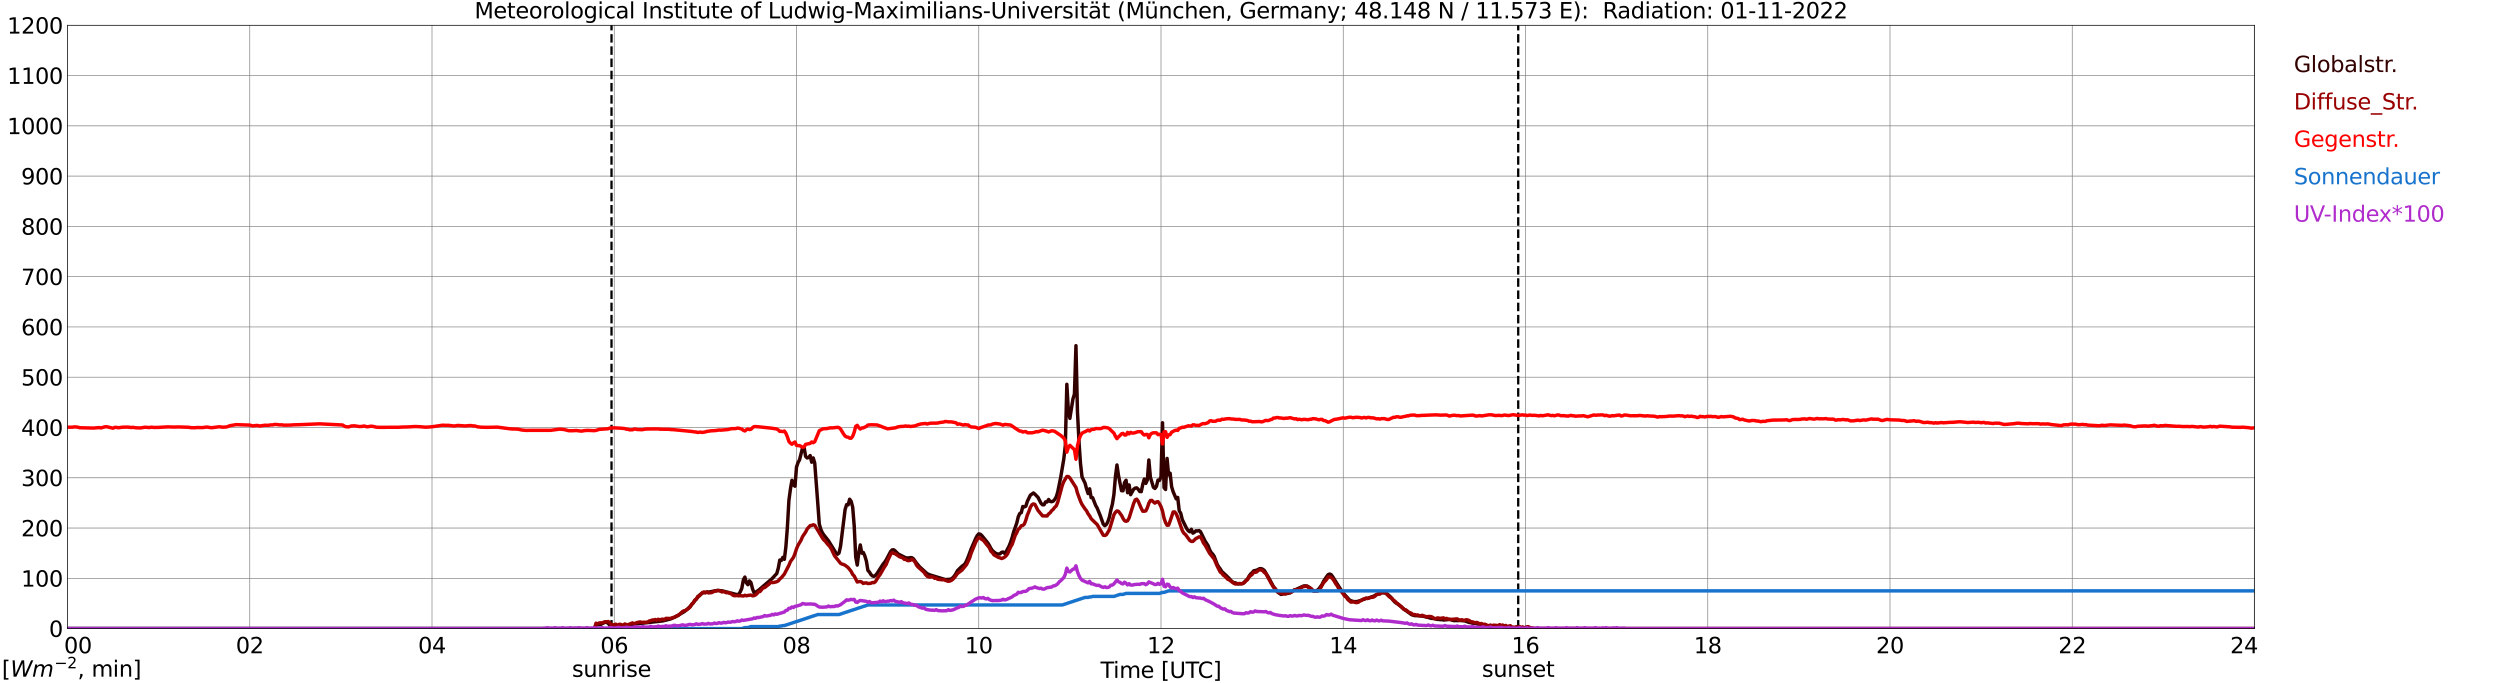 <?xml version="1.0" encoding="utf-8" standalone="no"?>
<!DOCTYPE svg PUBLIC "-//W3C//DTD SVG 1.1//EN"
  "http://www.w3.org/Graphics/SVG/1.1/DTD/svg11.dtd">
<svg xmlns:xlink="http://www.w3.org/1999/xlink" width="1085.4pt" height="296.64pt" viewBox="0 0 1085.4 296.64" xmlns="http://www.w3.org/2000/svg" version="1.1">
 <defs>
  <style type="text/css">*{stroke-linejoin: round; stroke-linecap: butt}</style>
 </defs>
 <g id="figure_1">
  <g id="patch_1">
   <path d="M 0 296.64 
L 1085.4 296.64 
L 1085.4 0 
L 0 0 
z
" style="fill: #ffffff"/>
  </g>
  <g id="axes_1">
   <g id="patch_2">
    <path d="M 29.306 272.909 
L 978.814 272.909 
L 978.814 10.976 
L 29.306 10.976 
z
" style="fill: #ffffff"/>
   </g>
   <g id="patch_3">
    <path d="M 978.814 272.909 
L 978.814 272.909 
L 978.814 10.976 
L 978.814 10.976 
z
" clip-path="url(#paa965f630b)" style="fill: #d3d3d3; opacity: 0.25; stroke: #d3d3d3; stroke-linejoin: miter"/>
   </g>
   <g id="matplotlib.axis_1">
    <g id="xtick_1">
     <g id="line2d_1">
      <path d="M 29.306 272.909 
L 29.306 10.976 
" clip-path="url(#paa965f630b)" style="fill: none; stroke: #808080; stroke-width: 0.3; stroke-linecap: square"/>
     </g>
     <g id="line2d_2"/>
     <g id="text_1">
      <!--    00 -->
      <g transform="translate(18.733 283.627) scale(0.095 -0.095)">
       <defs>
        <path id="DejaVuSans-20" transform="scale(0.016)"/>
        <path id="DejaVuSans-30" d="M 2034 4250 
Q 1547 4250 1301 3770 
Q 1056 3291 1056 2328 
Q 1056 1369 1301 889 
Q 1547 409 2034 409 
Q 2525 409 2770 889 
Q 3016 1369 3016 2328 
Q 3016 3291 2770 3770 
Q 2525 4250 2034 4250 
z
M 2034 4750 
Q 2819 4750 3233 4129 
Q 3647 3509 3647 2328 
Q 3647 1150 3233 529 
Q 2819 -91 2034 -91 
Q 1250 -91 836 529 
Q 422 1150 422 2328 
Q 422 3509 836 4129 
Q 1250 4750 2034 4750 
z
" transform="scale(0.016)"/>
       </defs>
       <use xlink:href="#DejaVuSans-20"/>
       <use xlink:href="#DejaVuSans-20" transform="translate(31.787 0)"/>
       <use xlink:href="#DejaVuSans-20" transform="translate(63.574 0)"/>
       <use xlink:href="#DejaVuSans-30" transform="translate(95.361 0)"/>
       <use xlink:href="#DejaVuSans-30" transform="translate(158.984 0)"/>
      </g>
     </g>
    </g>
    <g id="xtick_2">
     <g id="line2d_3">
      <path d="M 108.431 272.909 
L 108.431 10.976 
" clip-path="url(#paa965f630b)" style="fill: none; stroke: #808080; stroke-width: 0.3; stroke-linecap: square"/>
     </g>
     <g id="line2d_4"/>
     <g id="text_2">
      <!-- 02 -->
      <g transform="translate(102.387 283.627) scale(0.095 -0.095)">
       <defs>
        <path id="DejaVuSans-32" d="M 1228 531 
L 3431 531 
L 3431 0 
L 469 0 
L 469 531 
Q 828 903 1448 1529 
Q 2069 2156 2228 2338 
Q 2531 2678 2651 2914 
Q 2772 3150 2772 3378 
Q 2772 3750 2511 3984 
Q 2250 4219 1831 4219 
Q 1534 4219 1204 4116 
Q 875 4013 500 3803 
L 500 4441 
Q 881 4594 1212 4672 
Q 1544 4750 1819 4750 
Q 2544 4750 2975 4387 
Q 3406 4025 3406 3419 
Q 3406 3131 3298 2873 
Q 3191 2616 2906 2266 
Q 2828 2175 2409 1742 
Q 1991 1309 1228 531 
z
" transform="scale(0.016)"/>
       </defs>
       <use xlink:href="#DejaVuSans-30"/>
       <use xlink:href="#DejaVuSans-32" transform="translate(63.623 0)"/>
      </g>
     </g>
    </g>
    <g id="xtick_3">
     <g id="line2d_5">
      <path d="M 187.557 272.909 
L 187.557 10.976 
" clip-path="url(#paa965f630b)" style="fill: none; stroke: #808080; stroke-width: 0.3; stroke-linecap: square"/>
     </g>
     <g id="line2d_6"/>
     <g id="text_3">
      <!-- 04 -->
      <g transform="translate(181.513 283.627) scale(0.095 -0.095)">
       <defs>
        <path id="DejaVuSans-34" d="M 2419 4116 
L 825 1625 
L 2419 1625 
L 2419 4116 
z
M 2253 4666 
L 3047 4666 
L 3047 1625 
L 3713 1625 
L 3713 1100 
L 3047 1100 
L 3047 0 
L 2419 0 
L 2419 1100 
L 313 1100 
L 313 1709 
L 2253 4666 
z
" transform="scale(0.016)"/>
       </defs>
       <use xlink:href="#DejaVuSans-30"/>
       <use xlink:href="#DejaVuSans-34" transform="translate(63.623 0)"/>
      </g>
     </g>
    </g>
    <g id="xtick_4">
     <g id="line2d_7">
      <path d="M 266.683 272.909 
L 266.683 10.976 
" clip-path="url(#paa965f630b)" style="fill: none; stroke: #808080; stroke-width: 0.3; stroke-linecap: square"/>
     </g>
     <g id="line2d_8"/>
     <g id="text_4">
      <!-- 06 -->
      <g transform="translate(260.638 283.627) scale(0.095 -0.095)">
       <defs>
        <path id="DejaVuSans-36" d="M 2113 2584 
Q 1688 2584 1439 2293 
Q 1191 2003 1191 1497 
Q 1191 994 1439 701 
Q 1688 409 2113 409 
Q 2538 409 2786 701 
Q 3034 994 3034 1497 
Q 3034 2003 2786 2293 
Q 2538 2584 2113 2584 
z
M 3366 4563 
L 3366 3988 
Q 3128 4100 2886 4159 
Q 2644 4219 2406 4219 
Q 1781 4219 1451 3797 
Q 1122 3375 1075 2522 
Q 1259 2794 1537 2939 
Q 1816 3084 2150 3084 
Q 2853 3084 3261 2657 
Q 3669 2231 3669 1497 
Q 3669 778 3244 343 
Q 2819 -91 2113 -91 
Q 1303 -91 875 529 
Q 447 1150 447 2328 
Q 447 3434 972 4092 
Q 1497 4750 2381 4750 
Q 2619 4750 2861 4703 
Q 3103 4656 3366 4563 
z
" transform="scale(0.016)"/>
       </defs>
       <use xlink:href="#DejaVuSans-30"/>
       <use xlink:href="#DejaVuSans-36" transform="translate(63.623 0)"/>
      </g>
     </g>
    </g>
    <g id="xtick_5">
     <g id="line2d_9">
      <path d="M 345.808 272.909 
L 345.808 10.976 
" clip-path="url(#paa965f630b)" style="fill: none; stroke: #808080; stroke-width: 0.3; stroke-linecap: square"/>
     </g>
     <g id="line2d_10"/>
     <g id="text_5">
      <!-- 08 -->
      <g transform="translate(339.764 283.627) scale(0.095 -0.095)">
       <defs>
        <path id="DejaVuSans-38" d="M 2034 2216 
Q 1584 2216 1326 1975 
Q 1069 1734 1069 1313 
Q 1069 891 1326 650 
Q 1584 409 2034 409 
Q 2484 409 2743 651 
Q 3003 894 3003 1313 
Q 3003 1734 2745 1975 
Q 2488 2216 2034 2216 
z
M 1403 2484 
Q 997 2584 770 2862 
Q 544 3141 544 3541 
Q 544 4100 942 4425 
Q 1341 4750 2034 4750 
Q 2731 4750 3128 4425 
Q 3525 4100 3525 3541 
Q 3525 3141 3298 2862 
Q 3072 2584 2669 2484 
Q 3125 2378 3379 2068 
Q 3634 1759 3634 1313 
Q 3634 634 3220 271 
Q 2806 -91 2034 -91 
Q 1263 -91 848 271 
Q 434 634 434 1313 
Q 434 1759 690 2068 
Q 947 2378 1403 2484 
z
M 1172 3481 
Q 1172 3119 1398 2916 
Q 1625 2713 2034 2713 
Q 2441 2713 2670 2916 
Q 2900 3119 2900 3481 
Q 2900 3844 2670 4047 
Q 2441 4250 2034 4250 
Q 1625 4250 1398 4047 
Q 1172 3844 1172 3481 
z
" transform="scale(0.016)"/>
       </defs>
       <use xlink:href="#DejaVuSans-30"/>
       <use xlink:href="#DejaVuSans-38" transform="translate(63.623 0)"/>
      </g>
     </g>
    </g>
    <g id="xtick_6">
     <g id="line2d_11">
      <path d="M 424.934 272.909 
L 424.934 10.976 
" clip-path="url(#paa965f630b)" style="fill: none; stroke: #808080; stroke-width: 0.3; stroke-linecap: square"/>
     </g>
     <g id="line2d_12"/>
     <g id="text_6">
      <!-- 10 -->
      <g transform="translate(418.89 283.627) scale(0.095 -0.095)">
       <defs>
        <path id="DejaVuSans-31" d="M 794 531 
L 1825 531 
L 1825 4091 
L 703 3866 
L 703 4441 
L 1819 4666 
L 2450 4666 
L 2450 531 
L 3481 531 
L 3481 0 
L 794 0 
L 794 531 
z
" transform="scale(0.016)"/>
       </defs>
       <use xlink:href="#DejaVuSans-31"/>
       <use xlink:href="#DejaVuSans-30" transform="translate(63.623 0)"/>
      </g>
     </g>
    </g>
    <g id="xtick_7">
     <g id="line2d_13">
      <path d="M 504.06 272.909 
L 504.06 10.976 
" clip-path="url(#paa965f630b)" style="fill: none; stroke: #808080; stroke-width: 0.3; stroke-linecap: square"/>
     </g>
     <g id="line2d_14"/>
     <g id="text_7">
      <!-- 12 -->
      <g transform="translate(498.015 283.627) scale(0.095 -0.095)">
       <use xlink:href="#DejaVuSans-31"/>
       <use xlink:href="#DejaVuSans-32" transform="translate(63.623 0)"/>
      </g>
     </g>
    </g>
    <g id="xtick_8">
     <g id="line2d_15">
      <path d="M 583.185 272.909 
L 583.185 10.976 
" clip-path="url(#paa965f630b)" style="fill: none; stroke: #808080; stroke-width: 0.3; stroke-linecap: square"/>
     </g>
     <g id="line2d_16"/>
     <g id="text_8">
      <!-- 14 -->
      <g transform="translate(577.141 283.627) scale(0.095 -0.095)">
       <use xlink:href="#DejaVuSans-31"/>
       <use xlink:href="#DejaVuSans-34" transform="translate(63.623 0)"/>
      </g>
     </g>
    </g>
    <g id="xtick_9">
     <g id="line2d_17">
      <path d="M 662.311 272.909 
L 662.311 10.976 
" clip-path="url(#paa965f630b)" style="fill: none; stroke: #808080; stroke-width: 0.3; stroke-linecap: square"/>
     </g>
     <g id="line2d_18"/>
     <g id="text_9">
      <!-- 16 -->
      <g transform="translate(656.267 283.627) scale(0.095 -0.095)">
       <use xlink:href="#DejaVuSans-31"/>
       <use xlink:href="#DejaVuSans-36" transform="translate(63.623 0)"/>
      </g>
     </g>
    </g>
    <g id="xtick_10">
     <g id="line2d_19">
      <path d="M 741.437 272.909 
L 741.437 10.976 
" clip-path="url(#paa965f630b)" style="fill: none; stroke: #808080; stroke-width: 0.3; stroke-linecap: square"/>
     </g>
     <g id="line2d_20"/>
     <g id="text_10">
      <!-- 18 -->
      <g transform="translate(735.392 283.627) scale(0.095 -0.095)">
       <use xlink:href="#DejaVuSans-31"/>
       <use xlink:href="#DejaVuSans-38" transform="translate(63.623 0)"/>
      </g>
     </g>
    </g>
    <g id="xtick_11">
     <g id="line2d_21">
      <path d="M 820.562 272.909 
L 820.562 10.976 
" clip-path="url(#paa965f630b)" style="fill: none; stroke: #808080; stroke-width: 0.3; stroke-linecap: square"/>
     </g>
     <g id="line2d_22"/>
     <g id="text_11">
      <!-- 20 -->
      <g transform="translate(814.518 283.627) scale(0.095 -0.095)">
       <use xlink:href="#DejaVuSans-32"/>
       <use xlink:href="#DejaVuSans-30" transform="translate(63.623 0)"/>
      </g>
     </g>
    </g>
    <g id="xtick_12">
     <g id="line2d_23">
      <path d="M 899.688 272.909 
L 899.688 10.976 
" clip-path="url(#paa965f630b)" style="fill: none; stroke: #808080; stroke-width: 0.3; stroke-linecap: square"/>
     </g>
     <g id="line2d_24"/>
     <g id="text_12">
      <!-- 22 -->
      <g transform="translate(893.644 283.627) scale(0.095 -0.095)">
       <use xlink:href="#DejaVuSans-32"/>
       <use xlink:href="#DejaVuSans-32" transform="translate(63.623 0)"/>
      </g>
     </g>
    </g>
    <g id="xtick_13">
     <g id="line2d_25">
      <path d="M 978.814 272.909 
L 978.814 10.976 
" clip-path="url(#paa965f630b)" style="fill: none; stroke: #808080; stroke-width: 0.3; stroke-linecap: square"/>
     </g>
     <g id="line2d_26"/>
     <g id="text_13">
      <!-- 24    -->
      <g transform="translate(968.241 283.627) scale(0.095 -0.095)">
       <use xlink:href="#DejaVuSans-32"/>
       <use xlink:href="#DejaVuSans-34" transform="translate(63.623 0)"/>
       <use xlink:href="#DejaVuSans-20" transform="translate(127.246 0)"/>
       <use xlink:href="#DejaVuSans-20" transform="translate(159.033 0)"/>
       <use xlink:href="#DejaVuSans-20" transform="translate(190.82 0)"/>
      </g>
     </g>
    </g>
    <g id="text_14">
     <!-- Time [UTC] -->
     <g transform="translate(477.806 294.322) scale(0.095 -0.095)">
      <defs>
       <path id="DejaVuSans-54" d="M -19 4666 
L 3928 4666 
L 3928 4134 
L 2272 4134 
L 2272 0 
L 1638 0 
L 1638 4134 
L -19 4134 
L -19 4666 
z
" transform="scale(0.016)"/>
       <path id="DejaVuSans-69" d="M 603 3500 
L 1178 3500 
L 1178 0 
L 603 0 
L 603 3500 
z
M 603 4863 
L 1178 4863 
L 1178 4134 
L 603 4134 
L 603 4863 
z
" transform="scale(0.016)"/>
       <path id="DejaVuSans-6d" d="M 3328 2828 
Q 3544 3216 3844 3400 
Q 4144 3584 4550 3584 
Q 5097 3584 5394 3201 
Q 5691 2819 5691 2113 
L 5691 0 
L 5113 0 
L 5113 2094 
Q 5113 2597 4934 2840 
Q 4756 3084 4391 3084 
Q 3944 3084 3684 2787 
Q 3425 2491 3425 1978 
L 3425 0 
L 2847 0 
L 2847 2094 
Q 2847 2600 2669 2842 
Q 2491 3084 2119 3084 
Q 1678 3084 1418 2786 
Q 1159 2488 1159 1978 
L 1159 0 
L 581 0 
L 581 3500 
L 1159 3500 
L 1159 2956 
Q 1356 3278 1631 3431 
Q 1906 3584 2284 3584 
Q 2666 3584 2933 3390 
Q 3200 3197 3328 2828 
z
" transform="scale(0.016)"/>
       <path id="DejaVuSans-65" d="M 3597 1894 
L 3597 1613 
L 953 1613 
Q 991 1019 1311 708 
Q 1631 397 2203 397 
Q 2534 397 2845 478 
Q 3156 559 3463 722 
L 3463 178 
Q 3153 47 2828 -22 
Q 2503 -91 2169 -91 
Q 1331 -91 842 396 
Q 353 884 353 1716 
Q 353 2575 817 3079 
Q 1281 3584 2069 3584 
Q 2775 3584 3186 3129 
Q 3597 2675 3597 1894 
z
M 3022 2063 
Q 3016 2534 2758 2815 
Q 2500 3097 2075 3097 
Q 1594 3097 1305 2825 
Q 1016 2553 972 2059 
L 3022 2063 
z
" transform="scale(0.016)"/>
       <path id="DejaVuSans-5b" d="M 550 4863 
L 1875 4863 
L 1875 4416 
L 1125 4416 
L 1125 -397 
L 1875 -397 
L 1875 -844 
L 550 -844 
L 550 4863 
z
" transform="scale(0.016)"/>
       <path id="DejaVuSans-55" d="M 556 4666 
L 1191 4666 
L 1191 1831 
Q 1191 1081 1462 751 
Q 1734 422 2344 422 
Q 2950 422 3222 751 
Q 3494 1081 3494 1831 
L 3494 4666 
L 4128 4666 
L 4128 1753 
Q 4128 841 3676 375 
Q 3225 -91 2344 -91 
Q 1459 -91 1007 375 
Q 556 841 556 1753 
L 556 4666 
z
" transform="scale(0.016)"/>
       <path id="DejaVuSans-43" d="M 4122 4306 
L 4122 3641 
Q 3803 3938 3442 4084 
Q 3081 4231 2675 4231 
Q 1875 4231 1450 3742 
Q 1025 3253 1025 2328 
Q 1025 1406 1450 917 
Q 1875 428 2675 428 
Q 3081 428 3442 575 
Q 3803 722 4122 1019 
L 4122 359 
Q 3791 134 3420 21 
Q 3050 -91 2638 -91 
Q 1578 -91 968 557 
Q 359 1206 359 2328 
Q 359 3453 968 4101 
Q 1578 4750 2638 4750 
Q 3056 4750 3426 4639 
Q 3797 4528 4122 4306 
z
" transform="scale(0.016)"/>
       <path id="DejaVuSans-5d" d="M 1947 4863 
L 1947 -844 
L 622 -844 
L 622 -397 
L 1369 -397 
L 1369 4416 
L 622 4416 
L 622 4863 
L 1947 4863 
z
" transform="scale(0.016)"/>
      </defs>
      <use xlink:href="#DejaVuSans-54"/>
      <use xlink:href="#DejaVuSans-69" transform="translate(57.959 0)"/>
      <use xlink:href="#DejaVuSans-6d" transform="translate(85.742 0)"/>
      <use xlink:href="#DejaVuSans-65" transform="translate(183.154 0)"/>
      <use xlink:href="#DejaVuSans-20" transform="translate(244.678 0)"/>
      <use xlink:href="#DejaVuSans-5b" transform="translate(276.465 0)"/>
      <use xlink:href="#DejaVuSans-55" transform="translate(315.479 0)"/>
      <use xlink:href="#DejaVuSans-54" transform="translate(388.672 0)"/>
      <use xlink:href="#DejaVuSans-43" transform="translate(443.881 0)"/>
      <use xlink:href="#DejaVuSans-5d" transform="translate(513.705 0)"/>
     </g>
    </g>
   </g>
   <g id="matplotlib.axis_2">
    <g id="ytick_1">
     <g id="line2d_27">
      <path d="M 29.306 272.909 
L 978.814 272.909 
" clip-path="url(#paa965f630b)" style="fill: none; stroke: #808080; stroke-width: 0.3; stroke-linecap: square"/>
     </g>
     <g id="line2d_28"/>
     <g id="text_15">
      <!-- 0 -->
      <g transform="translate(21.261 276.518) scale(0.095 -0.095)">
       <use xlink:href="#DejaVuSans-30"/>
      </g>
     </g>
    </g>
    <g id="ytick_2">
     <g id="line2d_29">
      <path d="M 29.306 251.081 
L 978.814 251.081 
" clip-path="url(#paa965f630b)" style="fill: none; stroke: #808080; stroke-width: 0.3; stroke-linecap: square"/>
     </g>
     <g id="line2d_30"/>
     <g id="text_16">
      <!-- 100 -->
      <g transform="translate(9.173 254.69) scale(0.095 -0.095)">
       <use xlink:href="#DejaVuSans-31"/>
       <use xlink:href="#DejaVuSans-30" transform="translate(63.623 0)"/>
       <use xlink:href="#DejaVuSans-30" transform="translate(127.246 0)"/>
      </g>
     </g>
    </g>
    <g id="ytick_3">
     <g id="line2d_31">
      <path d="M 29.306 229.253 
L 978.814 229.253 
" clip-path="url(#paa965f630b)" style="fill: none; stroke: #808080; stroke-width: 0.3; stroke-linecap: square"/>
     </g>
     <g id="line2d_32"/>
     <g id="text_17">
      <!-- 200 -->
      <g transform="translate(9.173 232.863) scale(0.095 -0.095)">
       <use xlink:href="#DejaVuSans-32"/>
       <use xlink:href="#DejaVuSans-30" transform="translate(63.623 0)"/>
       <use xlink:href="#DejaVuSans-30" transform="translate(127.246 0)"/>
      </g>
     </g>
    </g>
    <g id="ytick_4">
     <g id="line2d_33">
      <path d="M 29.306 207.426 
L 978.814 207.426 
" clip-path="url(#paa965f630b)" style="fill: none; stroke: #808080; stroke-width: 0.3; stroke-linecap: square"/>
     </g>
     <g id="line2d_34"/>
     <g id="text_18">
      <!-- 300 -->
      <g transform="translate(9.173 211.035) scale(0.095 -0.095)">
       <defs>
        <path id="DejaVuSans-33" d="M 2597 2516 
Q 3050 2419 3304 2112 
Q 3559 1806 3559 1356 
Q 3559 666 3084 287 
Q 2609 -91 1734 -91 
Q 1441 -91 1130 -33 
Q 819 25 488 141 
L 488 750 
Q 750 597 1062 519 
Q 1375 441 1716 441 
Q 2309 441 2620 675 
Q 2931 909 2931 1356 
Q 2931 1769 2642 2001 
Q 2353 2234 1838 2234 
L 1294 2234 
L 1294 2753 
L 1863 2753 
Q 2328 2753 2575 2939 
Q 2822 3125 2822 3475 
Q 2822 3834 2567 4026 
Q 2313 4219 1838 4219 
Q 1578 4219 1281 4162 
Q 984 4106 628 3988 
L 628 4550 
Q 988 4650 1302 4700 
Q 1616 4750 1894 4750 
Q 2613 4750 3031 4423 
Q 3450 4097 3450 3541 
Q 3450 3153 3228 2886 
Q 3006 2619 2597 2516 
z
" transform="scale(0.016)"/>
       </defs>
       <use xlink:href="#DejaVuSans-33"/>
       <use xlink:href="#DejaVuSans-30" transform="translate(63.623 0)"/>
       <use xlink:href="#DejaVuSans-30" transform="translate(127.246 0)"/>
      </g>
     </g>
    </g>
    <g id="ytick_5">
     <g id="line2d_35">
      <path d="M 29.306 185.598 
L 978.814 185.598 
" clip-path="url(#paa965f630b)" style="fill: none; stroke: #808080; stroke-width: 0.3; stroke-linecap: square"/>
     </g>
     <g id="line2d_36"/>
     <g id="text_19">
      <!-- 400 -->
      <g transform="translate(9.173 189.207) scale(0.095 -0.095)">
       <use xlink:href="#DejaVuSans-34"/>
       <use xlink:href="#DejaVuSans-30" transform="translate(63.623 0)"/>
       <use xlink:href="#DejaVuSans-30" transform="translate(127.246 0)"/>
      </g>
     </g>
    </g>
    <g id="ytick_6">
     <g id="line2d_37">
      <path d="M 29.306 163.77 
L 978.814 163.77 
" clip-path="url(#paa965f630b)" style="fill: none; stroke: #808080; stroke-width: 0.3; stroke-linecap: square"/>
     </g>
     <g id="line2d_38"/>
     <g id="text_20">
      <!-- 500 -->
      <g transform="translate(9.173 167.379) scale(0.095 -0.095)">
       <defs>
        <path id="DejaVuSans-35" d="M 691 4666 
L 3169 4666 
L 3169 4134 
L 1269 4134 
L 1269 2991 
Q 1406 3038 1543 3061 
Q 1681 3084 1819 3084 
Q 2600 3084 3056 2656 
Q 3513 2228 3513 1497 
Q 3513 744 3044 326 
Q 2575 -91 1722 -91 
Q 1428 -91 1123 -41 
Q 819 9 494 109 
L 494 744 
Q 775 591 1075 516 
Q 1375 441 1709 441 
Q 2250 441 2565 725 
Q 2881 1009 2881 1497 
Q 2881 1984 2565 2268 
Q 2250 2553 1709 2553 
Q 1456 2553 1204 2497 
Q 953 2441 691 2322 
L 691 4666 
z
" transform="scale(0.016)"/>
       </defs>
       <use xlink:href="#DejaVuSans-35"/>
       <use xlink:href="#DejaVuSans-30" transform="translate(63.623 0)"/>
       <use xlink:href="#DejaVuSans-30" transform="translate(127.246 0)"/>
      </g>
     </g>
    </g>
    <g id="ytick_7">
     <g id="line2d_39">
      <path d="M 29.306 141.942 
L 978.814 141.942 
" clip-path="url(#paa965f630b)" style="fill: none; stroke: #808080; stroke-width: 0.3; stroke-linecap: square"/>
     </g>
     <g id="line2d_40"/>
     <g id="text_21">
      <!-- 600 -->
      <g transform="translate(9.173 145.551) scale(0.095 -0.095)">
       <use xlink:href="#DejaVuSans-36"/>
       <use xlink:href="#DejaVuSans-30" transform="translate(63.623 0)"/>
       <use xlink:href="#DejaVuSans-30" transform="translate(127.246 0)"/>
      </g>
     </g>
    </g>
    <g id="ytick_8">
     <g id="line2d_41">
      <path d="M 29.306 120.114 
L 978.814 120.114 
" clip-path="url(#paa965f630b)" style="fill: none; stroke: #808080; stroke-width: 0.3; stroke-linecap: square"/>
     </g>
     <g id="line2d_42"/>
     <g id="text_22">
      <!-- 700 -->
      <g transform="translate(9.173 123.724) scale(0.095 -0.095)">
       <defs>
        <path id="DejaVuSans-37" d="M 525 4666 
L 3525 4666 
L 3525 4397 
L 1831 0 
L 1172 0 
L 2766 4134 
L 525 4134 
L 525 4666 
z
" transform="scale(0.016)"/>
       </defs>
       <use xlink:href="#DejaVuSans-37"/>
       <use xlink:href="#DejaVuSans-30" transform="translate(63.623 0)"/>
       <use xlink:href="#DejaVuSans-30" transform="translate(127.246 0)"/>
      </g>
     </g>
    </g>
    <g id="ytick_9">
     <g id="line2d_43">
      <path d="M 29.306 98.287 
L 978.814 98.287 
" clip-path="url(#paa965f630b)" style="fill: none; stroke: #808080; stroke-width: 0.3; stroke-linecap: square"/>
     </g>
     <g id="line2d_44"/>
     <g id="text_23">
      <!-- 800 -->
      <g transform="translate(9.173 101.896) scale(0.095 -0.095)">
       <use xlink:href="#DejaVuSans-38"/>
       <use xlink:href="#DejaVuSans-30" transform="translate(63.623 0)"/>
       <use xlink:href="#DejaVuSans-30" transform="translate(127.246 0)"/>
      </g>
     </g>
    </g>
    <g id="ytick_10">
     <g id="line2d_45">
      <path d="M 29.306 76.459 
L 978.814 76.459 
" clip-path="url(#paa965f630b)" style="fill: none; stroke: #808080; stroke-width: 0.3; stroke-linecap: square"/>
     </g>
     <g id="line2d_46"/>
     <g id="text_24">
      <!-- 900 -->
      <g transform="translate(9.173 80.068) scale(0.095 -0.095)">
       <defs>
        <path id="DejaVuSans-39" d="M 703 97 
L 703 672 
Q 941 559 1184 500 
Q 1428 441 1663 441 
Q 2288 441 2617 861 
Q 2947 1281 2994 2138 
Q 2813 1869 2534 1725 
Q 2256 1581 1919 1581 
Q 1219 1581 811 2004 
Q 403 2428 403 3163 
Q 403 3881 828 4315 
Q 1253 4750 1959 4750 
Q 2769 4750 3195 4129 
Q 3622 3509 3622 2328 
Q 3622 1225 3098 567 
Q 2575 -91 1691 -91 
Q 1453 -91 1209 -44 
Q 966 3 703 97 
z
M 1959 2075 
Q 2384 2075 2632 2365 
Q 2881 2656 2881 3163 
Q 2881 3666 2632 3958 
Q 2384 4250 1959 4250 
Q 1534 4250 1286 3958 
Q 1038 3666 1038 3163 
Q 1038 2656 1286 2365 
Q 1534 2075 1959 2075 
z
" transform="scale(0.016)"/>
       </defs>
       <use xlink:href="#DejaVuSans-39"/>
       <use xlink:href="#DejaVuSans-30" transform="translate(63.623 0)"/>
       <use xlink:href="#DejaVuSans-30" transform="translate(127.246 0)"/>
      </g>
     </g>
    </g>
    <g id="ytick_11">
     <g id="line2d_47">
      <path d="M 29.306 54.631 
L 978.814 54.631 
" clip-path="url(#paa965f630b)" style="fill: none; stroke: #808080; stroke-width: 0.3; stroke-linecap: square"/>
     </g>
     <g id="line2d_48"/>
     <g id="text_25">
      <!-- 1000 -->
      <g transform="translate(3.128 58.24) scale(0.095 -0.095)">
       <use xlink:href="#DejaVuSans-31"/>
       <use xlink:href="#DejaVuSans-30" transform="translate(63.623 0)"/>
       <use xlink:href="#DejaVuSans-30" transform="translate(127.246 0)"/>
       <use xlink:href="#DejaVuSans-30" transform="translate(190.869 0)"/>
      </g>
     </g>
    </g>
    <g id="ytick_12">
     <g id="line2d_49">
      <path d="M 29.306 32.803 
L 978.814 32.803 
" clip-path="url(#paa965f630b)" style="fill: none; stroke: #808080; stroke-width: 0.3; stroke-linecap: square"/>
     </g>
     <g id="line2d_50"/>
     <g id="text_26">
      <!-- 1100 -->
      <g transform="translate(3.128 36.413) scale(0.095 -0.095)">
       <use xlink:href="#DejaVuSans-31"/>
       <use xlink:href="#DejaVuSans-31" transform="translate(63.623 0)"/>
       <use xlink:href="#DejaVuSans-30" transform="translate(127.246 0)"/>
       <use xlink:href="#DejaVuSans-30" transform="translate(190.869 0)"/>
      </g>
     </g>
    </g>
    <g id="ytick_13">
     <g id="line2d_51">
      <path d="M 29.306 10.976 
L 978.814 10.976 
" clip-path="url(#paa965f630b)" style="fill: none; stroke: #808080; stroke-width: 0.3; stroke-linecap: square"/>
     </g>
     <g id="line2d_52"/>
     <g id="text_27">
      <!-- 1200 -->
      <g transform="translate(3.128 14.585) scale(0.095 -0.095)">
       <use xlink:href="#DejaVuSans-31"/>
       <use xlink:href="#DejaVuSans-32" transform="translate(63.623 0)"/>
       <use xlink:href="#DejaVuSans-30" transform="translate(127.246 0)"/>
       <use xlink:href="#DejaVuSans-30" transform="translate(190.869 0)"/>
      </g>
     </g>
    </g>
   </g>
   <g id="line2d_53">
    <path d="M 265.496 272.909 
L 265.496 10.976 
" clip-path="url(#paa965f630b)" style="fill: none; stroke-dasharray: 3.7,1.6; stroke-dashoffset: 0; stroke: #000000"/>
   </g>
   <g id="line2d_54">
    <path d="M 659.146 272.909 
L 659.146 10.976 
" clip-path="url(#paa965f630b)" style="fill: none; stroke-dasharray: 3.7,1.6; stroke-dashoffset: 0; stroke: #000000"/>
   </g>
   <g id="line2d_55">
    <path d="M 29.306 272.909 
L 258.111 272.909 
L 258.77 271.326 
L 259.43 271.226 
L 260.089 271.241 
L 260.748 271.141 
L 262.726 270.128 
L 263.386 270.213 
L 264.045 270.652 
L 265.364 272.068 
L 266.023 272.322 
L 267.342 272.254 
L 268.661 272.357 
L 271.298 271.918 
L 271.958 271.697 
L 273.277 271.427 
L 274.595 271.141 
L 277.233 270.77 
L 279.87 270.466 
L 287.783 269.571 
L 291.08 268.744 
L 293.058 267.917 
L 297.014 265.588 
L 298.333 264.557 
L 299.652 263.257 
L 303.608 258.481 
L 304.267 257.907 
L 304.927 257.518 
L 305.586 257.28 
L 306.905 257.079 
L 308.224 256.959 
L 311.521 256.32 
L 313.499 256.521 
L 316.136 257.18 
L 316.796 257.4 
L 317.455 257.501 
L 319.433 258.04 
L 320.093 258.125 
L 320.752 257.972 
L 321.411 256.909 
L 322.071 255.372 
L 322.73 251.828 
L 323.39 250.546 
L 324.049 253.026 
L 324.708 253.853 
L 325.368 252.216 
L 326.027 252.925 
L 326.686 255.56 
L 327.346 257.315 
L 328.005 257.147 
L 329.324 256.267 
L 335.258 251.171 
L 336.577 249.702 
L 337.236 249.025 
L 337.896 246.678 
L 338.555 243.151 
L 339.215 243.319 
L 339.874 241.985 
L 340.533 242.83 
L 341.193 237.445 
L 341.852 228.887 
L 342.512 217.237 
L 343.171 212.326 
L 343.83 208.528 
L 344.49 210.553 
L 345.149 211.093 
L 345.808 202.77 
L 346.468 200.847 
L 347.127 199.631 
L 348.446 194.414 
L 349.105 194.161 
L 349.765 198.162 
L 350.424 198.821 
L 351.083 198.618 
L 351.743 197.791 
L 352.402 200.676 
L 353.062 198.821 
L 353.721 201.032 
L 355.04 218.438 
L 355.699 227.503 
L 356.359 229.799 
L 357.018 231.266 
L 357.677 232.246 
L 359.655 234.745 
L 362.952 240.095 
L 363.612 240.636 
L 364.271 240.095 
L 364.93 237.159 
L 366.909 221.205 
L 367.568 219.095 
L 368.227 219.197 
L 368.887 216.748 
L 369.546 217.678 
L 370.206 220.243 
L 370.865 228.38 
L 371.524 241.852 
L 372.184 245.329 
L 372.843 240.08 
L 373.502 236.601 
L 374.162 240.145 
L 374.821 239.877 
L 375.481 241.379 
L 376.14 243.557 
L 376.799 247.626 
L 377.459 248.35 
L 378.118 249.431 
L 378.777 250.055 
L 379.437 250.241 
L 380.096 249.819 
L 380.756 249.025 
L 383.393 244.923 
L 384.053 244.131 
L 384.712 243.151 
L 386.69 239.421 
L 387.349 238.746 
L 388.009 238.694 
L 388.668 239.2 
L 389.987 240.534 
L 393.284 242.206 
L 394.603 242.256 
L 395.262 242.088 
L 395.921 242.138 
L 396.581 242.612 
L 397.899 244.467 
L 399.218 246.054 
L 402.515 249.06 
L 403.834 249.634 
L 410.428 251.627 
L 412.406 251.507 
L 413.065 251.306 
L 413.725 250.782 
L 414.384 250.022 
L 415.043 248.992 
L 415.703 247.744 
L 417.022 246.443 
L 417.681 245.818 
L 418.34 245.38 
L 419 244.738 
L 419.659 243.454 
L 420.318 241.885 
L 421.637 238.305 
L 423.615 233.765 
L 424.275 232.532 
L 424.934 231.79 
L 425.593 231.942 
L 426.253 232.517 
L 428.89 235.758 
L 429.55 236.821 
L 430.209 238.104 
L 430.869 239.065 
L 432.187 240.163 
L 432.847 240.451 
L 433.506 240.569 
L 434.165 240.466 
L 434.825 239.809 
L 435.484 239.656 
L 436.144 240.23 
L 436.803 239.539 
L 438.122 237.039 
L 438.781 235.369 
L 439.44 233.344 
L 440.1 230.895 
L 441.419 227.147 
L 442.078 224.412 
L 442.737 222.928 
L 443.397 222.572 
L 444.056 219.904 
L 444.716 220.092 
L 445.375 219.771 
L 446.034 217.661 
L 447.353 214.976 
L 448.672 214.031 
L 449.331 214.572 
L 450.65 215.921 
L 451.969 218.505 
L 452.628 219.162 
L 453.287 219.145 
L 453.947 217.896 
L 454.606 217.931 
L 455.266 216.866 
L 455.925 217.693 
L 456.584 217.829 
L 457.244 217.593 
L 457.903 216.866 
L 458.563 215.753 
L 459.222 213.625 
L 460.541 207.059 
L 461.859 199.26 
L 462.519 193.384 
L 463.178 166.848 
L 463.838 178.41 
L 464.497 181.636 
L 465.816 173.263 
L 466.475 171.102 
L 467.134 150.084 
L 467.794 178.816 
L 468.453 191.782 
L 469.113 201.303 
L 469.772 207.076 
L 471.091 209.776 
L 471.75 212.276 
L 472.409 214.284 
L 473.069 212.223 
L 473.728 216.023 
L 474.388 216.091 
L 475.706 219.483 
L 476.366 220.614 
L 477.685 223.855 
L 479.003 227.57 
L 479.663 228.227 
L 480.322 227.706 
L 480.981 226.523 
L 481.641 224.547 
L 482.3 221.408 
L 482.96 218.859 
L 483.619 214.672 
L 484.278 206.891 
L 484.938 201.877 
L 485.597 206.4 
L 486.916 213.035 
L 487.575 213.068 
L 488.235 209.523 
L 488.894 208.51 
L 489.553 213.913 
L 490.213 210.536 
L 490.872 214.757 
L 492.191 212.394 
L 492.85 211.937 
L 493.51 211.819 
L 494.169 212.426 
L 494.828 213.389 
L 495.488 213.457 
L 496.147 210.265 
L 496.807 207.986 
L 497.466 209.861 
L 498.125 208.425 
L 498.785 199.716 
L 499.444 207.159 
L 500.763 211.566 
L 501.422 212.055 
L 502.082 211.16 
L 502.741 208.46 
L 503.4 208.561 
L 504.06 207.041 
L 504.719 183.544 
L 505.379 211.702 
L 506.038 212.511 
L 506.697 199.039 
L 507.357 206.197 
L 508.016 205.437 
L 508.675 211.331 
L 509.335 213.491 
L 510.654 216.58 
L 511.313 215.971 
L 511.972 221.729 
L 512.632 222.86 
L 513.291 225.577 
L 514.61 228.295 
L 515.269 229.561 
L 515.929 230.473 
L 516.588 230.879 
L 517.247 229.799 
L 517.907 231.486 
L 518.566 231.08 
L 519.226 230.439 
L 519.885 230.541 
L 520.544 230.338 
L 521.204 230.827 
L 523.182 234.863 
L 524.501 236.906 
L 525.16 238.644 
L 525.819 239.859 
L 526.479 240.551 
L 527.138 241.514 
L 528.457 245.026 
L 529.116 246.157 
L 529.776 246.999 
L 530.435 248.097 
L 532.413 249.905 
L 533.732 251.221 
L 534.391 251.998 
L 535.051 252.587 
L 535.71 253.011 
L 536.369 253.043 
L 537.029 253.364 
L 537.688 253.5 
L 539.007 253.414 
L 539.666 253.279 
L 541.644 251.374 
L 542.304 250.123 
L 542.963 249.228 
L 543.623 248.639 
L 544.282 247.844 
L 545.601 247.558 
L 546.919 246.881 
L 547.579 246.881 
L 548.238 247.152 
L 548.898 247.658 
L 550.876 250.933 
L 552.854 254.63 
L 554.832 257.147 
L 556.151 258.075 
L 557.47 257.719 
L 558.129 257.754 
L 559.448 257.551 
L 560.107 257.365 
L 561.426 256.488 
L 562.085 256.049 
L 562.745 255.999 
L 563.404 255.575 
L 566.042 254.394 
L 566.701 254.36 
L 567.36 254.462 
L 568.02 254.698 
L 569.998 256.335 
L 570.657 256.573 
L 571.976 256.267 
L 572.635 255.626 
L 573.954 253.82 
L 574.613 252.419 
L 575.932 250.411 
L 576.592 249.516 
L 577.251 249.228 
L 577.91 249.481 
L 578.57 250.343 
L 579.889 252.469 
L 581.867 255.575 
L 582.526 256.774 
L 585.823 260.404 
L 586.482 260.81 
L 587.801 261.213 
L 589.12 261.181 
L 590.439 260.81 
L 591.757 260.286 
L 592.417 260.133 
L 593.076 259.747 
L 593.736 259.797 
L 596.373 258.834 
L 597.692 258.092 
L 598.351 257.839 
L 599.011 257.466 
L 600.329 257.315 
L 600.989 257.348 
L 601.648 257.518 
L 602.307 257.907 
L 603.626 259.07 
L 605.604 261.416 
L 606.923 262.311 
L 607.582 262.768 
L 609.561 264.49 
L 612.858 266.869 
L 614.176 267.275 
L 616.814 267.375 
L 618.133 267.613 
L 620.111 268.102 
L 621.429 268.473 
L 622.089 268.491 
L 624.067 268.912 
L 624.726 268.912 
L 625.386 269.065 
L 626.045 268.962 
L 626.705 269.2 
L 629.342 268.93 
L 631.32 269.469 
L 631.98 269.401 
L 632.639 269.453 
L 633.958 269.386 
L 635.276 269.504 
L 635.936 269.571 
L 637.914 270.263 
L 638.573 270.346 
L 639.233 270.549 
L 640.552 270.685 
L 645.827 271.968 
L 646.486 272.186 
L 651.761 271.868 
L 652.42 272.036 
L 653.08 272.339 
L 654.399 272.492 
L 655.717 272.474 
L 657.036 272.627 
L 657.695 272.592 
L 659.674 272.88 
L 662.311 272.909 
L 978.154 272.909 
L 978.154 272.909 
" clip-path="url(#paa965f630b)" style="fill: none; stroke: #330000; stroke-width: 1.5; stroke-linecap: square"/>
   </g>
   <g id="line2d_56">
    <path d="M 29.306 272.909 
L 258.111 272.909 
L 258.77 270.564 
L 259.43 270.901 
L 260.089 270.482 
L 260.748 270.396 
L 261.408 270.482 
L 262.067 270.145 
L 262.726 269.936 
L 263.386 269.977 
L 264.045 269.851 
L 264.705 270.272 
L 265.364 271.237 
L 266.683 271.278 
L 267.342 270.986 
L 268.002 271.531 
L 268.661 271.11 
L 269.32 271.027 
L 269.98 271.32 
L 270.639 271.363 
L 271.298 270.901 
L 271.958 271.195 
L 272.617 271.237 
L 274.595 270.44 
L 275.255 270.733 
L 275.914 270.608 
L 276.573 270.272 
L 277.892 270.019 
L 278.552 270.187 
L 280.53 270.145 
L 281.189 270.062 
L 281.849 269.6 
L 282.508 269.473 
L 283.167 269.181 
L 283.827 269.181 
L 284.486 268.971 
L 285.145 269.305 
L 285.805 268.844 
L 286.464 269.222 
L 287.124 268.886 
L 287.783 268.803 
L 288.442 269.013 
L 289.102 268.467 
L 291.08 268.508 
L 292.399 268.046 
L 293.058 267.88 
L 293.717 267.417 
L 294.377 267.29 
L 296.355 265.485 
L 297.014 265.151 
L 297.674 265.025 
L 298.992 264.101 
L 299.652 263.514 
L 300.311 262.296 
L 300.971 261.833 
L 301.63 260.532 
L 302.289 260.196 
L 302.949 258.937 
L 303.608 258.727 
L 304.267 258.099 
L 304.927 257.3 
L 305.586 257.007 
L 306.246 257.426 
L 306.905 256.966 
L 307.564 257.426 
L 308.883 257.3 
L 309.543 257.049 
L 310.202 256.586 
L 310.861 256.63 
L 311.521 256.42 
L 312.18 256.376 
L 313.499 257.007 
L 314.158 256.798 
L 315.477 257.385 
L 316.136 257.258 
L 316.796 257.594 
L 317.455 257.804 
L 318.114 258.35 
L 318.774 258.644 
L 320.093 258.559 
L 320.752 258.686 
L 321.411 258.603 
L 322.73 258.769 
L 323.39 258.435 
L 324.049 258.686 
L 324.708 258.518 
L 326.027 258.35 
L 326.686 258.686 
L 327.346 258.603 
L 328.005 258.308 
L 328.665 257.721 
L 329.324 256.922 
L 329.983 256.798 
L 331.302 255.202 
L 331.961 255.117 
L 333.94 253.565 
L 334.599 252.766 
L 335.258 252.934 
L 335.918 252.893 
L 337.236 252.557 
L 337.896 252.179 
L 338.555 251.382 
L 339.215 250.837 
L 340.533 249.241 
L 342.512 245.421 
L 343.171 243.825 
L 344.49 241.979 
L 345.149 240.342 
L 345.808 238.286 
L 346.468 236.731 
L 347.787 234.507 
L 348.446 232.955 
L 349.765 231.024 
L 350.424 229.681 
L 351.743 228.21 
L 352.402 228.127 
L 353.062 227.832 
L 353.721 228.044 
L 357.018 233.501 
L 357.677 234.424 
L 358.337 234.97 
L 358.996 235.893 
L 360.315 237.362 
L 360.974 238.412 
L 362.293 241.224 
L 364.93 244.581 
L 365.59 244.917 
L 366.249 245.085 
L 366.909 245.421 
L 368.227 246.43 
L 369.546 248.108 
L 370.206 249.409 
L 370.865 250.081 
L 372.184 252.683 
L 372.843 252.515 
L 373.502 252.474 
L 374.162 252.725 
L 374.821 253.312 
L 375.481 253.102 
L 376.14 253.061 
L 376.799 253.355 
L 378.118 253.229 
L 378.777 252.893 
L 379.437 252.978 
L 380.096 252.515 
L 381.415 250.332 
L 382.074 249.492 
L 384.053 246.052 
L 384.712 245.126 
L 385.371 243.448 
L 386.69 240.636 
L 387.349 239.923 
L 388.009 240.259 
L 388.668 240.427 
L 390.646 241.769 
L 391.965 242.188 
L 392.624 242.861 
L 393.284 242.819 
L 393.943 243.365 
L 394.603 243.406 
L 395.262 243.238 
L 395.921 242.861 
L 396.581 243.238 
L 397.24 243.952 
L 397.899 245.338 
L 398.559 246.135 
L 401.196 248.486 
L 401.856 249.492 
L 402.515 250.164 
L 403.175 250.5 
L 403.834 250.542 
L 404.493 250.374 
L 405.153 250.583 
L 405.812 251.088 
L 406.471 250.963 
L 407.131 251.509 
L 409.109 251.718 
L 409.768 251.675 
L 410.428 251.969 
L 411.746 252.389 
L 412.406 252.264 
L 413.065 251.969 
L 413.725 251.465 
L 414.384 250.751 
L 415.703 248.99 
L 417.681 247.477 
L 419.659 245.085 
L 420.978 242.274 
L 421.637 240.174 
L 423.615 235.389 
L 424.275 234.213 
L 424.934 233.416 
L 425.593 233.667 
L 426.253 234.213 
L 426.912 234.549 
L 428.231 236.229 
L 429.55 237.823 
L 430.209 239.336 
L 430.869 239.923 
L 431.528 240.887 
L 433.506 242.02 
L 434.165 242.188 
L 434.825 242.483 
L 435.484 242.274 
L 436.144 241.896 
L 436.803 241.307 
L 437.462 240.427 
L 438.781 237.404 
L 439.44 236.354 
L 440.759 232.451 
L 441.419 231.318 
L 442.078 229.764 
L 442.737 229.301 
L 443.397 228.254 
L 444.056 228.127 
L 444.716 227.54 
L 445.375 225.818 
L 446.034 223.593 
L 446.694 222.083 
L 447.353 220.236 
L 448.012 219.145 
L 448.672 218.767 
L 449.331 219.018 
L 450.65 221.579 
L 452.628 223.971 
L 454.606 224.012 
L 455.266 223.133 
L 455.925 222.629 
L 456.584 221.705 
L 457.244 221.16 
L 457.903 220.278 
L 458.563 219.691 
L 459.222 218.053 
L 461.2 210.706 
L 461.859 209.069 
L 463.178 206.886 
L 463.838 206.886 
L 464.497 207.517 
L 467.134 211.63 
L 467.794 214.066 
L 469.113 217.632 
L 469.772 219.018 
L 471.091 220.991 
L 471.75 221.788 
L 472.409 223.089 
L 473.069 223.971 
L 473.728 225.189 
L 475.047 226.49 
L 476.366 227.749 
L 478.344 231.233 
L 479.003 232.366 
L 479.663 232.493 
L 480.322 232.198 
L 481.641 230.015 
L 482.96 225.693 
L 483.619 223.467 
L 484.278 222.419 
L 484.938 221.83 
L 485.597 221.998 
L 486.916 223.761 
L 487.575 225.062 
L 488.235 226.071 
L 488.894 226.322 
L 489.553 226.071 
L 490.213 224.894 
L 492.191 218.555 
L 492.85 217.045 
L 493.51 216.709 
L 494.169 217.632 
L 495.488 220.697 
L 496.147 221.956 
L 496.807 221.956 
L 497.466 221.788 
L 498.125 220.446 
L 498.785 218.473 
L 499.444 217.296 
L 500.103 217.255 
L 500.763 217.927 
L 501.422 218.431 
L 502.082 217.927 
L 502.741 217.8 
L 503.4 218.682 
L 504.06 219.983 
L 504.719 221.873 
L 505.379 224.979 
L 506.038 226.868 
L 506.697 228.044 
L 507.357 228 
L 508.016 226.239 
L 509.335 222.292 
L 509.994 222.251 
L 510.654 223.048 
L 511.313 224.602 
L 513.291 230.31 
L 513.95 231.484 
L 514.61 231.988 
L 516.588 234.675 
L 517.247 235.053 
L 517.907 235.053 
L 519.226 233.793 
L 519.885 233.501 
L 520.544 233.08 
L 521.204 233.08 
L 521.863 234.298 
L 522.522 235.808 
L 523.182 236.649 
L 525.16 240.215 
L 527.138 242.693 
L 528.457 245.757 
L 529.776 248.359 
L 530.435 248.822 
L 531.094 249.704 
L 531.754 250.164 
L 533.073 251.509 
L 533.732 251.801 
L 535.71 253.27 
L 536.369 253.565 
L 537.688 253.397 
L 538.348 253.312 
L 539.007 253.48 
L 539.666 253.312 
L 540.326 252.851 
L 540.985 252.096 
L 541.644 251.633 
L 542.304 250.417 
L 543.623 249.409 
L 544.282 248.444 
L 544.941 248.486 
L 545.601 248.318 
L 546.26 247.645 
L 546.919 247.394 
L 547.579 247.436 
L 548.238 247.772 
L 548.898 248.527 
L 549.557 248.99 
L 552.195 253.775 
L 552.854 254.825 
L 554.832 257.09 
L 556.81 257.845 
L 558.129 257.845 
L 559.448 257.3 
L 560.107 257.3 
L 560.766 257.007 
L 561.426 256.462 
L 562.085 256.084 
L 562.745 255.916 
L 563.404 255.999 
L 564.063 255.706 
L 565.382 254.866 
L 566.042 254.656 
L 566.701 254.615 
L 567.36 254.447 
L 568.02 255.076 
L 568.679 255.161 
L 569.338 255.621 
L 569.998 256.503 
L 571.317 256.503 
L 571.976 256.63 
L 572.635 256.208 
L 573.295 255.37 
L 574.613 253.019 
L 575.932 251.633 
L 576.592 250.542 
L 577.251 250.459 
L 577.91 250.71 
L 578.57 251.256 
L 579.229 252.22 
L 579.889 253.397 
L 580.548 254.279 
L 581.207 255.495 
L 581.867 256.125 
L 583.185 257.889 
L 583.845 258.854 
L 584.504 259.273 
L 585.164 260.281 
L 586.482 261.414 
L 587.801 261.288 
L 588.46 261.582 
L 589.12 261.624 
L 589.779 261.456 
L 590.439 260.869 
L 591.098 260.701 
L 591.757 260.196 
L 593.076 259.694 
L 593.736 259.86 
L 595.054 259.358 
L 595.714 259.358 
L 596.373 259.19 
L 597.032 258.769 
L 597.692 258.14 
L 598.351 257.931 
L 599.011 257.972 
L 599.67 257.385 
L 600.329 257.3 
L 600.989 257.343 
L 601.648 257.511 
L 602.967 258.895 
L 603.626 259.441 
L 604.286 259.736 
L 604.945 260.659 
L 605.604 260.952 
L 606.264 261.709 
L 606.923 262.17 
L 607.582 262.8 
L 608.242 263.261 
L 609.561 264.606 
L 610.22 264.73 
L 610.879 265.151 
L 611.539 265.821 
L 612.198 265.989 
L 612.858 266.326 
L 613.517 266.913 
L 614.176 266.788 
L 614.836 267.081 
L 615.495 266.954 
L 616.154 267.29 
L 616.814 267.417 
L 617.473 267.122 
L 618.133 267.458 
L 618.792 267.585 
L 619.451 267.88 
L 620.111 267.626 
L 621.429 267.712 
L 622.748 268.508 
L 623.408 268.591 
L 624.067 268.257 
L 625.386 268.467 
L 626.705 268.257 
L 627.364 268.718 
L 628.023 268.467 
L 628.683 268.803 
L 630.001 268.927 
L 632.639 268.676 
L 633.298 269.095 
L 633.958 269.264 
L 634.617 269.054 
L 635.276 269.305 
L 635.936 269.264 
L 636.595 269.054 
L 637.255 269.181 
L 637.914 269.432 
L 638.573 269.936 
L 639.233 269.977 
L 640.552 270.396 
L 641.211 270.228 
L 642.53 270.859 
L 643.189 270.691 
L 643.848 271.154 
L 644.508 270.986 
L 645.167 271.195 
L 645.827 271.614 
L 646.486 271.614 
L 647.145 271.363 
L 647.805 271.741 
L 648.464 271.405 
L 650.442 271.614 
L 651.102 271.195 
L 651.761 271.573 
L 652.42 271.363 
L 653.08 271.824 
L 653.739 271.531 
L 654.399 272.034 
L 655.717 271.656 
L 656.377 272.202 
L 657.695 272.37 
L 658.355 272.077 
L 659.014 272.455 
L 659.674 271.992 
L 660.333 272.455 
L 660.992 272.16 
L 661.652 272.579 
L 662.97 272.119 
L 663.63 272.077 
L 664.289 272.538 
L 665.608 272.706 
L 666.267 272.909 
L 978.154 272.909 
L 978.154 272.909 
" clip-path="url(#paa965f630b)" style="fill: none; stroke: #990000; stroke-width: 1.5; stroke-linecap: square"/>
   </g>
   <g id="line2d_57">
    <path d="M 29.306 185.46 
L 31.284 185.476 
L 32.603 185.321 
L 33.921 185.493 
L 34.581 185.707 
L 40.515 185.844 
L 43.153 185.641 
L 43.812 185.807 
L 45.131 185.41 
L 45.79 185.277 
L 46.45 185.292 
L 49.087 185.914 
L 49.747 185.567 
L 50.406 185.53 
L 51.065 185.668 
L 51.725 185.672 
L 53.043 185.482 
L 55.022 185.423 
L 56.34 185.51 
L 57 185.631 
L 57.659 185.517 
L 58.978 185.729 
L 60.956 185.801 
L 62.934 185.48 
L 64.912 185.624 
L 65.572 185.465 
L 66.89 185.585 
L 68.869 185.556 
L 72.825 185.327 
L 75.462 185.41 
L 77.441 185.362 
L 80.737 185.462 
L 82.056 185.506 
L 82.716 185.67 
L 84.694 185.713 
L 85.353 185.622 
L 87.991 185.637 
L 89.309 185.46 
L 89.969 185.41 
L 91.288 185.646 
L 91.947 185.692 
L 95.244 185.277 
L 96.563 185.465 
L 97.881 185.41 
L 98.541 185.329 
L 99.86 184.812 
L 102.497 184.362 
L 108.431 184.561 
L 109.75 184.904 
L 111.069 184.744 
L 111.728 184.694 
L 112.388 184.882 
L 113.047 184.923 
L 115.025 184.611 
L 116.344 184.674 
L 117.663 184.461 
L 118.322 184.493 
L 118.982 184.316 
L 119.641 184.266 
L 121.619 184.491 
L 122.278 184.404 
L 122.938 184.581 
L 126.235 184.552 
L 127.553 184.437 
L 129.532 184.397 
L 138.763 184.015 
L 148.654 184.504 
L 149.972 185.233 
L 151.291 185.362 
L 152.61 184.932 
L 153.929 184.875 
L 155.907 185.179 
L 157.226 185.142 
L 157.885 184.949 
L 158.544 185.05 
L 159.204 185.29 
L 159.863 185.249 
L 161.182 185.011 
L 162.501 185.229 
L 163.16 185.436 
L 164.479 185.532 
L 173.051 185.497 
L 175.029 185.395 
L 177.007 185.364 
L 180.304 185.174 
L 182.282 185.264 
L 184.92 185.478 
L 187.557 185.281 
L 188.876 185.094 
L 192.173 184.6 
L 193.492 184.67 
L 194.81 184.666 
L 196.788 184.921 
L 197.448 184.939 
L 198.767 184.701 
L 202.063 184.936 
L 203.382 184.788 
L 204.701 184.775 
L 205.36 184.93 
L 206.02 184.906 
L 207.339 185.299 
L 208.657 185.456 
L 211.295 185.543 
L 214.592 185.469 
L 215.91 185.438 
L 221.186 186.143 
L 222.504 186.261 
L 223.823 186.25 
L 225.142 186.368 
L 226.461 186.694 
L 228.439 186.866 
L 229.757 186.842 
L 238.989 186.844 
L 242.945 186.307 
L 244.923 186.488 
L 246.901 186.993 
L 248.22 187.017 
L 250.198 186.91 
L 252.176 187.167 
L 252.836 187.143 
L 253.495 186.955 
L 254.155 186.962 
L 254.814 186.851 
L 258.111 186.979 
L 259.43 186.685 
L 260.089 186.414 
L 264.045 186.154 
L 264.705 185.858 
L 266.683 185.761 
L 269.32 185.888 
L 271.298 186.069 
L 271.958 186.349 
L 272.617 186.349 
L 273.277 186.608 
L 274.595 186.6 
L 275.255 186.32 
L 275.914 186.264 
L 276.573 186.473 
L 277.892 186.517 
L 278.552 186.584 
L 280.53 186.259 
L 285.805 186.211 
L 286.464 186.342 
L 288.442 186.364 
L 290.42 186.39 
L 291.08 186.484 
L 292.399 186.545 
L 300.311 187.322 
L 301.63 187.53 
L 302.289 187.564 
L 302.949 187.774 
L 303.608 187.636 
L 304.267 187.619 
L 304.927 187.75 
L 306.246 187.534 
L 306.905 187.278 
L 307.564 187.246 
L 308.224 187.093 
L 310.861 186.916 
L 312.18 186.696 
L 312.839 186.766 
L 316.136 186.475 
L 317.455 186.122 
L 318.774 186.093 
L 319.433 186.063 
L 320.093 185.882 
L 320.752 185.906 
L 322.071 186.29 
L 322.73 186.846 
L 323.39 187.106 
L 324.049 186.576 
L 324.708 186.244 
L 325.368 186.506 
L 326.027 186.379 
L 326.686 185.705 
L 327.346 185.24 
L 328.005 185.196 
L 329.324 185.297 
L 335.258 185.936 
L 337.236 186.257 
L 337.896 186.654 
L 338.555 187.303 
L 339.215 187.237 
L 339.874 187.409 
L 340.533 187.132 
L 341.193 188.095 
L 341.852 189.66 
L 342.512 191.662 
L 343.171 192.393 
L 343.83 192.877 
L 344.49 192.295 
L 345.149 191.908 
L 345.808 193.336 
L 346.468 193.493 
L 347.127 193.456 
L 348.446 194.161 
L 349.105 194.032 
L 349.765 192.921 
L 351.743 192.502 
L 352.402 191.88 
L 353.062 192.203 
L 353.721 191.784 
L 355.699 186.995 
L 357.018 186.294 
L 357.677 186.124 
L 358.996 186.071 
L 360.315 185.77 
L 361.634 185.751 
L 363.612 185.528 
L 364.271 185.655 
L 364.93 186.266 
L 366.249 188.42 
L 366.909 189.324 
L 367.568 189.717 
L 368.227 189.793 
L 368.887 190.243 
L 369.546 190.245 
L 370.206 189.4 
L 370.865 187.636 
L 371.524 185.089 
L 372.184 184.67 
L 372.843 185.633 
L 373.502 186.268 
L 374.162 185.807 
L 374.821 185.751 
L 376.14 185.139 
L 376.799 184.541 
L 378.118 184.415 
L 380.756 184.489 
L 382.734 185.172 
L 383.393 185.482 
L 384.712 185.947 
L 385.371 186.17 
L 388.668 185.755 
L 389.987 185.301 
L 391.306 185.131 
L 391.965 185.142 
L 393.284 184.936 
L 393.943 185.087 
L 394.603 184.997 
L 395.262 185.185 
L 397.24 184.904 
L 398.559 184.397 
L 399.878 184.063 
L 401.856 183.852 
L 402.515 184.092 
L 403.834 183.738 
L 407.131 183.681 
L 407.79 183.478 
L 409.768 183.219 
L 410.428 182.981 
L 411.746 183.155 
L 413.065 183.171 
L 415.043 183.535 
L 415.703 184.203 
L 416.362 184.017 
L 418.34 184.567 
L 419 184.312 
L 419.659 184.489 
L 420.318 184.482 
L 420.978 185.063 
L 421.637 185.358 
L 422.956 185.441 
L 423.615 185.528 
L 424.934 186.056 
L 425.593 185.713 
L 428.231 184.84 
L 428.89 184.552 
L 430.209 184.447 
L 430.869 184.127 
L 432.187 183.856 
L 434.165 184.096 
L 435.484 184.611 
L 436.144 184.266 
L 438.781 184.535 
L 441.419 186.336 
L 442.737 187.169 
L 443.397 187.163 
L 444.056 187.584 
L 444.716 187.401 
L 445.375 187.379 
L 446.034 187.896 
L 448.012 187.912 
L 449.331 187.628 
L 449.991 187.37 
L 450.65 187.486 
L 452.628 186.766 
L 453.947 187.056 
L 455.266 187.534 
L 456.584 187.045 
L 457.244 187.102 
L 457.903 187.281 
L 460.541 189.049 
L 461.859 190.182 
L 462.519 191.347 
L 463.178 196.309 
L 463.838 194.307 
L 464.497 193.353 
L 466.475 195.224 
L 467.134 199.378 
L 467.794 193.571 
L 468.453 190.795 
L 469.113 189.121 
L 469.772 188.047 
L 471.75 187.091 
L 472.409 186.709 
L 473.069 187.132 
L 473.728 186.547 
L 474.388 186.397 
L 475.047 186.392 
L 475.706 186.047 
L 477.685 186.102 
L 478.344 185.93 
L 479.003 185.585 
L 479.663 185.58 
L 480.981 185.768 
L 481.641 186.137 
L 483.619 188.051 
L 484.278 189.435 
L 484.938 190.444 
L 485.597 189.662 
L 486.256 189.114 
L 486.916 188.344 
L 487.575 188.167 
L 488.235 188.852 
L 488.894 188.85 
L 489.553 187.717 
L 490.213 188.372 
L 490.872 187.711 
L 491.532 188.01 
L 492.191 188.018 
L 494.169 187.407 
L 495.488 187.425 
L 496.147 188.357 
L 496.807 188.868 
L 497.466 188.632 
L 498.125 188.608 
L 498.785 190.064 
L 499.444 188.59 
L 500.103 188.108 
L 500.763 187.894 
L 502.082 187.912 
L 502.741 188.706 
L 503.4 188.531 
L 504.06 188.617 
L 504.719 192.762 
L 505.379 187.523 
L 506.038 187.431 
L 506.697 189.885 
L 507.357 188.793 
L 508.016 188.706 
L 508.675 187.636 
L 509.994 186.934 
L 510.654 186.731 
L 511.313 186.883 
L 511.972 185.943 
L 512.632 185.803 
L 513.291 185.486 
L 513.95 185.526 
L 515.929 184.86 
L 517.247 185.006 
L 517.907 184.426 
L 518.566 184.478 
L 519.226 184.705 
L 519.885 184.664 
L 520.544 184.768 
L 521.863 184.039 
L 522.522 183.91 
L 523.182 183.958 
L 524.501 183.494 
L 525.16 182.773 
L 525.819 182.649 
L 526.479 182.902 
L 527.797 182.874 
L 528.457 182.489 
L 529.116 182.38 
L 529.776 182.472 
L 530.435 182.005 
L 531.094 182.079 
L 532.413 181.824 
L 533.732 181.75 
L 534.391 181.891 
L 535.71 181.957 
L 536.369 182.092 
L 538.348 182.097 
L 539.007 182.328 
L 540.326 182.356 
L 541.644 182.551 
L 542.304 182.895 
L 542.963 182.85 
L 543.623 183.105 
L 544.941 183.077 
L 546.919 183.005 
L 547.579 183.166 
L 548.238 183.066 
L 549.557 182.494 
L 550.216 182.614 
L 550.876 182.524 
L 551.535 182.225 
L 552.195 182.081 
L 552.854 181.518 
L 553.513 181.507 
L 554.173 181.302 
L 554.832 181.278 
L 555.491 181.457 
L 556.151 181.474 
L 557.47 181.693 
L 558.129 181.531 
L 558.788 181.584 
L 560.107 181.339 
L 562.085 181.9 
L 562.745 181.795 
L 563.404 182.177 
L 564.063 181.985 
L 564.723 182.171 
L 565.382 182.219 
L 566.042 182.044 
L 568.02 182.241 
L 568.679 182.003 
L 569.338 182.018 
L 569.998 181.745 
L 571.317 181.891 
L 572.635 182.271 
L 573.295 182.086 
L 573.954 182.059 
L 574.613 182.562 
L 575.273 182.616 
L 576.592 183.288 
L 577.251 183.136 
L 579.229 182.121 
L 580.548 181.944 
L 583.185 181.385 
L 583.845 181.562 
L 585.823 181.145 
L 586.482 181.151 
L 587.142 181.322 
L 587.801 181.352 
L 588.46 181.173 
L 589.779 181.206 
L 590.439 181.269 
L 591.098 181.474 
L 592.417 181.206 
L 593.076 181.461 
L 593.736 181.239 
L 594.395 181.219 
L 595.054 181.387 
L 596.373 181.446 
L 597.692 181.87 
L 598.351 181.789 
L 599.011 181.981 
L 599.67 181.778 
L 600.989 181.739 
L 602.307 182.112 
L 602.967 182.112 
L 604.945 181.18 
L 605.604 181.197 
L 606.264 180.946 
L 606.923 180.942 
L 607.582 181.125 
L 608.242 181.169 
L 609.561 180.841 
L 610.22 180.769 
L 610.879 180.525 
L 611.539 180.549 
L 612.198 180.287 
L 613.517 180.193 
L 614.176 180.202 
L 614.836 180.44 
L 616.154 180.475 
L 616.814 180.368 
L 618.133 180.329 
L 619.451 180.263 
L 623.408 180.112 
L 625.386 180.241 
L 628.023 180.16 
L 629.342 180.652 
L 630.001 180.427 
L 631.32 180.259 
L 632.639 180.457 
L 633.298 180.381 
L 633.958 180.599 
L 639.233 180.228 
L 639.892 180.305 
L 640.552 180.606 
L 641.211 180.623 
L 642.53 180.427 
L 643.189 180.608 
L 646.486 180.078 
L 647.805 180.126 
L 649.123 180.418 
L 650.442 180.355 
L 651.102 180.335 
L 651.761 180.46 
L 652.42 180.383 
L 653.08 180.189 
L 655.058 180.422 
L 656.377 180.128 
L 657.036 180.047 
L 658.355 180.281 
L 659.014 180.405 
L 660.992 180.088 
L 661.652 180.265 
L 662.311 180.189 
L 662.97 180.433 
L 664.289 180.182 
L 664.949 180.326 
L 666.267 180.307 
L 667.586 180.464 
L 668.246 180.571 
L 668.905 180.337 
L 669.564 180.527 
L 672.202 180.078 
L 672.861 180.331 
L 673.521 180.442 
L 674.18 180.331 
L 674.839 180.542 
L 676.158 180.152 
L 676.817 180.174 
L 677.477 180.435 
L 678.136 180.499 
L 678.796 180.444 
L 680.774 180.66 
L 682.092 180.322 
L 682.752 180.532 
L 683.411 180.532 
L 684.071 180.697 
L 685.389 180.584 
L 686.708 180.577 
L 687.368 180.46 
L 688.686 180.787 
L 689.346 180.959 
L 691.983 180.154 
L 692.643 180.285 
L 693.961 180.184 
L 695.939 180.123 
L 696.599 180.457 
L 697.258 180.307 
L 698.577 180.649 
L 699.236 180.691 
L 699.896 180.44 
L 700.555 180.532 
L 702.533 180.243 
L 703.193 180.198 
L 703.852 180.628 
L 704.511 180.501 
L 705.171 180.204 
L 705.83 180.187 
L 707.808 180.514 
L 711.105 180.484 
L 711.765 180.359 
L 714.402 180.638 
L 715.062 180.501 
L 716.38 180.621 
L 717.699 180.671 
L 718.358 180.724 
L 719.677 181.103 
L 720.337 180.9 
L 722.315 180.885 
L 723.633 180.798 
L 724.952 180.617 
L 726.271 180.68 
L 728.909 180.449 
L 729.568 180.577 
L 730.227 180.527 
L 730.887 180.656 
L 731.546 180.92 
L 732.205 180.708 
L 732.865 180.623 
L 733.524 180.811 
L 734.184 180.684 
L 736.162 181.003 
L 736.821 181.28 
L 737.48 181.173 
L 738.14 180.745 
L 738.799 180.892 
L 739.459 180.885 
L 740.118 181.029 
L 741.437 180.741 
L 742.096 180.855 
L 742.756 180.737 
L 743.415 180.905 
L 744.734 180.859 
L 746.052 181.21 
L 747.371 180.852 
L 748.031 180.988 
L 751.327 180.726 
L 752.646 180.99 
L 753.306 181.455 
L 754.624 181.695 
L 755.284 182.195 
L 756.602 182.007 
L 757.262 182.315 
L 759.24 182.758 
L 759.899 182.721 
L 760.559 182.546 
L 761.878 182.581 
L 762.537 182.789 
L 763.196 182.756 
L 764.515 183.105 
L 765.174 182.93 
L 766.493 182.941 
L 767.153 182.664 
L 769.79 182.389 
L 774.406 182.332 
L 775.725 182.243 
L 776.384 182.496 
L 777.043 182.61 
L 778.362 182.136 
L 781 182.103 
L 781.659 182.083 
L 782.318 181.902 
L 783.637 181.861 
L 784.296 182.04 
L 785.615 181.688 
L 787.593 181.996 
L 788.912 181.673 
L 789.572 181.815 
L 791.55 181.841 
L 792.868 181.739 
L 793.528 181.944 
L 795.506 181.974 
L 796.165 181.992 
L 796.825 182.396 
L 797.484 182.376 
L 798.143 182.182 
L 798.803 182.308 
L 800.122 182.108 
L 801.44 182.313 
L 802.1 182.23 
L 803.419 182.727 
L 804.737 182.703 
L 806.715 182.396 
L 807.375 182.601 
L 808.694 182.356 
L 809.353 182.31 
L 810.012 182.42 
L 811.99 181.97 
L 812.65 181.874 
L 813.309 182.031 
L 813.969 181.972 
L 814.628 182.033 
L 815.287 181.953 
L 816.606 182.474 
L 817.265 182.579 
L 818.584 182.245 
L 819.244 182.081 
L 820.562 182.26 
L 824.519 182.369 
L 825.837 182.577 
L 826.497 182.542 
L 827.156 182.686 
L 827.816 182.959 
L 831.112 182.658 
L 831.772 182.891 
L 833.091 182.843 
L 834.409 183.219 
L 835.069 183.448 
L 836.388 183.395 
L 837.047 183.301 
L 837.706 183.52 
L 838.366 183.461 
L 839.684 183.714 
L 840.344 183.494 
L 841.003 183.679 
L 842.981 183.432 
L 843.641 183.577 
L 846.938 183.345 
L 847.597 183.369 
L 849.575 183.201 
L 850.894 183.101 
L 853.531 183.352 
L 854.191 183.463 
L 856.828 183.275 
L 857.488 183.417 
L 858.806 183.341 
L 859.466 183.391 
L 860.125 183.568 
L 860.785 183.417 
L 861.444 183.411 
L 862.103 183.664 
L 862.763 183.583 
L 865.4 183.88 
L 866.06 183.716 
L 868.038 183.747 
L 870.016 184.284 
L 871.335 184.205 
L 874.632 183.928 
L 875.291 183.777 
L 876.61 183.716 
L 877.269 183.867 
L 880.566 184.011 
L 881.225 183.867 
L 882.544 183.958 
L 885.182 183.937 
L 885.841 184.155 
L 886.5 184.055 
L 888.479 184.085 
L 889.138 184.026 
L 890.457 184.303 
L 893.754 184.67 
L 895.072 184.794 
L 895.732 184.485 
L 897.051 184.391 
L 897.71 184.469 
L 899.029 184.137 
L 901.007 184.129 
L 902.326 184.417 
L 904.304 184.258 
L 904.963 184.419 
L 905.622 184.332 
L 906.282 184.561 
L 911.557 184.856 
L 912.216 184.679 
L 912.876 184.626 
L 913.535 184.762 
L 916.173 184.465 
L 921.448 184.677 
L 922.107 184.548 
L 923.426 184.679 
L 924.745 184.836 
L 926.063 185.227 
L 926.723 185.299 
L 927.382 185.255 
L 928.041 185.065 
L 931.338 184.901 
L 932.657 185.017 
L 933.976 184.827 
L 934.635 184.786 
L 935.295 184.631 
L 936.613 184.993 
L 937.273 185.078 
L 937.932 184.821 
L 939.251 184.875 
L 939.91 184.698 
L 945.185 185.107 
L 945.845 185.054 
L 947.823 185.198 
L 949.801 185.159 
L 950.46 185.235 
L 951.779 185.137 
L 954.417 185.425 
L 955.076 185.257 
L 955.735 185.24 
L 956.395 185.436 
L 957.714 185.371 
L 959.032 185.253 
L 959.692 185.083 
L 960.351 185.355 
L 961.01 185.163 
L 962.329 185.358 
L 962.989 185.273 
L 963.648 185.024 
L 968.264 185.325 
L 968.923 185.46 
L 972.879 185.543 
L 973.539 185.447 
L 975.517 185.624 
L 976.176 185.657 
L 977.495 185.89 
L 978.154 185.807 
L 978.154 185.807 
" clip-path="url(#paa965f630b)" style="fill: none; stroke: #ff0000; stroke-width: 1.5; stroke-linecap: square"/>
   </g>
   <g id="line2d_58">
    <path d="M 29.306 272.909 
L 322.071 272.909 
L 323.39 272.472 
L 324.708 272.472 
L 326.027 272.036 
L 337.896 272.036 
L 338.555 271.817 
L 339.215 271.817 
L 339.874 271.599 
L 340.533 271.599 
L 355.04 266.797 
L 364.271 266.797 
L 376.799 262.65 
L 461.2 262.65 
L 471.091 259.376 
L 472.409 259.376 
L 473.069 259.157 
L 473.728 259.157 
L 474.388 258.939 
L 483.619 258.939 
L 486.256 258.066 
L 487.575 258.066 
L 488.894 257.629 
L 503.4 257.629 
L 504.719 257.193 
L 505.379 257.193 
L 507.357 256.538 
L 978.154 256.538 
L 978.154 256.538 
" clip-path="url(#paa965f630b)" style="fill: none; stroke: #1773cc; stroke-width: 1.5; stroke-linecap: square"/>
   </g>
   <g id="line2d_59">
    <path d="M 29.306 272.909 
L 235.692 272.909 
L 236.351 272.778 
L 237.011 272.778 
L 237.67 272.538 
L 238.329 272.8 
L 240.308 272.778 
L 240.967 272.538 
L 241.626 272.8 
L 243.604 272.778 
L 244.264 272.538 
L 244.923 272.8 
L 246.901 272.778 
L 247.561 272.538 
L 248.22 272.778 
L 250.858 272.669 
L 251.517 272.516 
L 252.176 272.778 
L 254.155 272.778 
L 254.814 272.516 
L 255.473 272.778 
L 257.451 272.756 
L 258.111 272.516 
L 258.77 272.756 
L 260.748 272.712 
L 261.408 272.472 
L 262.067 272.712 
L 264.045 272.691 
L 264.705 272.45 
L 265.364 272.429 
L 266.023 272.647 
L 267.342 272.625 
L 268.661 272.319 
L 269.32 272.581 
L 271.298 272.538 
L 271.958 272.254 
L 272.617 272.494 
L 274.595 272.429 
L 275.255 272.21 
L 275.914 272.123 
L 276.573 272.385 
L 278.552 272.254 
L 279.211 272.036 
L 279.87 272.298 
L 281.849 272.232 
L 282.508 271.927 
L 283.167 272.188 
L 285.145 272.101 
L 285.805 271.817 
L 286.464 272.058 
L 288.442 271.948 
L 289.102 271.686 
L 289.761 271.905 
L 291.739 271.796 
L 292.399 271.534 
L 293.058 271.468 
L 293.717 271.708 
L 295.036 271.621 
L 296.355 271.272 
L 297.014 271.512 
L 298.333 271.425 
L 298.992 271.163 
L 299.652 271.075 
L 300.311 271.294 
L 301.63 271.163 
L 302.289 270.835 
L 302.949 271.097 
L 304.267 270.988 
L 304.927 270.726 
L 305.586 270.966 
L 306.905 270.922 
L 307.564 270.639 
L 308.224 270.901 
L 309.543 270.813 
L 310.202 270.486 
L 310.861 270.704 
L 311.521 270.639 
L 312.18 270.311 
L 312.839 270.551 
L 313.499 270.486 
L 314.158 270.202 
L 314.818 270.377 
L 315.477 270.289 
L 316.136 270.071 
L 316.796 270.159 
L 317.455 270.071 
L 318.114 269.831 
L 318.774 269.94 
L 319.433 269.853 
L 320.093 269.525 
L 320.752 269.722 
L 321.411 269.591 
L 322.071 269.176 
L 322.73 269.351 
L 326.686 268.674 
L 327.346 268.303 
L 328.005 268.456 
L 328.665 268.063 
L 329.324 268.129 
L 331.302 267.692 
L 331.961 267.255 
L 332.621 267.474 
L 334.599 267.124 
L 335.258 266.732 
L 335.918 266.95 
L 336.577 266.557 
L 337.236 266.71 
L 340.533 265.727 
L 341.193 265.029 
L 341.852 264.92 
L 342.512 264.09 
L 343.171 264.112 
L 343.83 263.523 
L 344.49 263.763 
L 345.149 263.217 
L 345.808 263.152 
L 347.787 262.541 
L 348.446 262.017 
L 349.765 262.301 
L 351.743 262.213 
L 353.721 262.366 
L 354.38 262.693 
L 355.04 263.195 
L 355.699 263.545 
L 357.018 263.632 
L 358.996 263.501 
L 359.655 263.13 
L 360.315 263.392 
L 362.293 263.305 
L 362.952 262.999 
L 363.612 263.13 
L 364.93 262.541 
L 366.909 261.034 
L 367.568 260.423 
L 368.227 260.598 
L 369.546 260.227 
L 370.206 260.38 
L 370.865 260.227 
L 371.524 261.384 
L 372.184 261.537 
L 372.843 261.013 
L 373.502 260.685 
L 375.481 260.969 
L 376.14 261.078 
L 376.799 261.449 
L 377.459 261.144 
L 378.118 261.624 
L 378.777 261.711 
L 381.415 261.471 
L 382.074 260.969 
L 382.734 261.275 
L 383.393 260.838 
L 384.053 261.165 
L 384.712 261.144 
L 385.371 260.991 
L 386.031 260.969 
L 386.69 260.729 
L 387.349 260.882 
L 388.009 260.554 
L 388.668 261.056 
L 390.646 261.493 
L 391.306 261.209 
L 391.965 261.689 
L 393.943 262.039 
L 394.603 261.777 
L 395.262 262.257 
L 396.581 262.541 
L 397.24 262.846 
L 397.899 262.737 
L 398.559 263.37 
L 400.537 264.069 
L 401.196 263.894 
L 401.856 264.505 
L 403.175 264.789 
L 404.493 264.92 
L 405.153 264.898 
L 405.812 265.007 
L 406.471 264.68 
L 407.131 265.094 
L 409.109 265.204 
L 411.087 265.138 
L 411.746 264.702 
L 412.406 265.029 
L 413.725 264.789 
L 415.043 264.2 
L 415.703 263.828 
L 416.362 263.654 
L 417.022 263.086 
L 417.681 263.326 
L 418.34 263.239 
L 419 262.846 
L 419.659 262.715 
L 421.637 261.362 
L 423.615 260.074 
L 424.934 259.572 
L 425.593 259.528 
L 426.253 259.638 
L 426.912 259.419 
L 427.572 259.878 
L 428.231 260.03 
L 428.89 259.79 
L 429.55 260.314 
L 430.209 260.598 
L 430.869 260.751 
L 433.506 260.729 
L 434.825 260.554 
L 435.484 260.161 
L 436.144 260.489 
L 436.803 260.358 
L 438.781 259.463 
L 439.44 259.135 
L 440.1 258.568 
L 441.419 257.979 
L 442.078 257.171 
L 442.737 257.28 
L 443.397 257.215 
L 444.056 256.822 
L 445.375 256.734 
L 446.034 256.298 
L 446.694 255.578 
L 448.012 255.337 
L 448.672 255.141 
L 449.331 254.792 
L 449.991 255.141 
L 451.309 255.512 
L 451.969 255.359 
L 452.628 255.752 
L 453.287 255.774 
L 454.606 255.141 
L 456.584 254.857 
L 457.244 254.399 
L 457.903 254.312 
L 458.563 253.984 
L 459.222 253.46 
L 459.881 252.631 
L 460.541 252.085 
L 461.859 250.754 
L 462.519 249.378 
L 463.178 246.65 
L 463.838 248.091 
L 464.497 248.309 
L 465.816 247.108 
L 466.475 246.999 
L 467.134 245.646 
L 467.794 248.265 
L 468.453 249.924 
L 469.113 251.147 
L 469.772 251.889 
L 472.409 253.067 
L 473.069 252.391 
L 473.728 253.482 
L 474.388 253.46 
L 475.706 254.028 
L 476.366 254.159 
L 477.025 254.071 
L 478.344 254.814 
L 479.003 255.032 
L 479.663 254.748 
L 480.322 255.076 
L 480.981 255.032 
L 481.641 254.792 
L 482.3 254.05 
L 482.96 254.028 
L 483.619 253.504 
L 484.938 251.823 
L 485.597 252.565 
L 486.256 252.827 
L 486.916 253.351 
L 487.575 253.504 
L 488.235 252.762 
L 488.894 253.242 
L 489.553 253.94 
L 490.213 253.395 
L 490.872 254.006 
L 491.532 254.028 
L 492.85 253.744 
L 494.169 253.657 
L 494.828 253.722 
L 495.488 253.417 
L 496.807 253.395 
L 497.466 253.853 
L 498.125 253.482 
L 498.785 252.631 
L 501.422 253.766 
L 502.082 253.766 
L 502.741 253.264 
L 503.4 253.7 
L 504.06 253.417 
L 504.719 251.518 
L 505.379 254.508 
L 506.038 254.748 
L 506.697 253.613 
L 507.357 253.766 
L 508.016 254.857 
L 508.675 255.294 
L 509.335 255.076 
L 509.994 255.425 
L 510.654 255.599 
L 511.313 255.359 
L 511.972 256.429 
L 512.632 256.8 
L 513.291 257.389 
L 516.588 259.07 
L 517.247 258.983 
L 517.907 259.419 
L 518.566 259.114 
L 519.226 259.507 
L 521.204 259.681 
L 521.863 259.878 
L 522.522 259.747 
L 523.182 260.314 
L 525.16 261.209 
L 527.138 262.279 
L 528.457 263.195 
L 529.116 263.174 
L 529.776 263.828 
L 531.094 264.461 
L 531.754 264.33 
L 532.413 264.942 
L 533.732 265.531 
L 534.391 265.444 
L 535.051 265.968 
L 535.71 266.164 
L 539.666 266.47 
L 540.326 266.426 
L 540.985 266.033 
L 541.644 266.164 
L 542.304 266.033 
L 542.963 265.553 
L 543.623 265.793 
L 544.282 265.706 
L 544.941 265.247 
L 545.601 265.487 
L 548.898 265.618 
L 549.557 265.487 
L 550.216 265.902 
L 550.876 266.099 
L 551.535 265.902 
L 552.195 266.404 
L 553.513 266.841 
L 555.491 267.19 
L 557.47 267.43 
L 558.129 267.321 
L 558.788 267.561 
L 559.448 267.583 
L 560.107 267.277 
L 560.766 267.474 
L 561.426 267.43 
L 562.085 267.19 
L 562.745 267.408 
L 563.404 267.408 
L 564.063 267.19 
L 564.723 267.299 
L 565.382 267.234 
L 566.042 266.993 
L 567.36 267.19 
L 568.02 267.124 
L 569.338 267.605 
L 569.998 267.583 
L 570.657 267.888 
L 571.317 267.976 
L 571.976 267.801 
L 572.635 267.976 
L 573.295 267.888 
L 573.954 267.43 
L 574.613 267.517 
L 575.273 267.343 
L 575.932 266.819 
L 576.592 267.015 
L 577.251 266.993 
L 577.91 266.644 
L 578.57 267.081 
L 583.185 268.5 
L 585.823 269.067 
L 591.098 269.416 
L 591.757 269.045 
L 592.417 269.351 
L 593.076 269.438 
L 593.736 269.089 
L 594.395 269.438 
L 595.054 269.525 
L 595.714 269.176 
L 596.373 269.504 
L 597.032 269.525 
L 597.692 269.198 
L 598.351 269.525 
L 599.011 269.547 
L 599.67 269.264 
L 600.329 269.547 
L 602.967 269.656 
L 608.242 270.289 
L 610.22 270.617 
L 610.879 270.442 
L 611.539 270.857 
L 612.198 271.032 
L 612.858 270.835 
L 613.517 271.228 
L 614.176 271.315 
L 614.836 271.097 
L 615.495 271.403 
L 619.451 271.621 
L 620.111 271.337 
L 620.77 271.643 
L 621.429 271.708 
L 622.089 271.446 
L 622.748 271.752 
L 625.386 271.861 
L 626.705 271.883 
L 627.364 271.577 
L 628.023 271.883 
L 631.98 272.036 
L 632.639 271.796 
L 633.298 272.058 
L 635.276 272.123 
L 635.936 271.861 
L 636.595 272.167 
L 638.573 272.232 
L 639.233 271.992 
L 639.892 272.276 
L 643.189 272.407 
L 643.848 272.145 
L 644.508 272.429 
L 646.486 272.494 
L 647.145 272.232 
L 647.805 272.516 
L 649.783 272.56 
L 650.442 272.407 
L 651.102 272.56 
L 651.761 272.319 
L 652.42 272.581 
L 654.399 272.647 
L 655.058 272.385 
L 655.717 272.669 
L 659.014 272.712 
L 659.674 272.429 
L 660.333 272.712 
L 662.311 272.734 
L 662.97 272.516 
L 663.63 272.756 
L 666.927 272.756 
L 667.586 272.494 
L 668.246 272.756 
L 670.224 272.778 
L 670.883 272.712 
L 671.542 272.778 
L 672.202 272.494 
L 672.861 272.756 
L 674.839 272.778 
L 675.499 272.538 
L 676.158 272.778 
L 679.455 272.778 
L 680.114 272.516 
L 680.774 272.778 
L 684.071 272.778 
L 684.73 272.516 
L 685.389 272.778 
L 687.368 272.778 
L 688.027 272.516 
L 688.686 272.778 
L 691.983 272.778 
L 692.643 272.516 
L 693.302 272.778 
L 695.28 272.8 
L 695.939 272.603 
L 696.599 272.8 
L 697.258 272.516 
L 697.918 272.778 
L 699.896 272.8 
L 700.555 272.603 
L 701.215 272.8 
L 701.874 272.516 
L 702.533 272.778 
L 704.511 272.8 
L 705.171 272.734 
L 705.83 272.909 
L 978.154 272.909 
L 978.154 272.909 
" clip-path="url(#paa965f630b)" style="fill: none; stroke: #b02bcc; stroke-width: 1.5; stroke-linecap: square"/>
   </g>
   <g id="patch_4">
    <path d="M 29.306 272.909 
L 29.306 10.976 
" style="fill: none; stroke: #000000; stroke-width: 0.3; stroke-linejoin: miter; stroke-linecap: square"/>
   </g>
   <g id="patch_5">
    <path d="M 978.814 272.909 
L 978.814 10.976 
" style="fill: none; stroke: #000000; stroke-width: 0.3; stroke-linejoin: miter; stroke-linecap: square"/>
   </g>
   <g id="patch_6">
    <path d="M 29.306 272.909 
L 978.814 272.909 
" style="fill: none; stroke: #000000; stroke-width: 0.3; stroke-linejoin: miter; stroke-linecap: square"/>
   </g>
   <g id="patch_7">
    <path d="M 29.306 10.976 
L 978.814 10.976 
" style="fill: none; stroke: #000000; stroke-width: 0.3; stroke-linejoin: miter; stroke-linecap: square"/>
   </g>
   <g id="text_28">
    <!-- sunrise -->
    <g transform="translate(248.331 293.863) scale(0.095 -0.095)">
     <defs>
      <path id="DejaVuSans-73" d="M 2834 3397 
L 2834 2853 
Q 2591 2978 2328 3040 
Q 2066 3103 1784 3103 
Q 1356 3103 1142 2972 
Q 928 2841 928 2578 
Q 928 2378 1081 2264 
Q 1234 2150 1697 2047 
L 1894 2003 
Q 2506 1872 2764 1633 
Q 3022 1394 3022 966 
Q 3022 478 2636 193 
Q 2250 -91 1575 -91 
Q 1294 -91 989 -36 
Q 684 19 347 128 
L 347 722 
Q 666 556 975 473 
Q 1284 391 1588 391 
Q 1994 391 2212 530 
Q 2431 669 2431 922 
Q 2431 1156 2273 1281 
Q 2116 1406 1581 1522 
L 1381 1569 
Q 847 1681 609 1914 
Q 372 2147 372 2553 
Q 372 3047 722 3315 
Q 1072 3584 1716 3584 
Q 2034 3584 2315 3537 
Q 2597 3491 2834 3397 
z
" transform="scale(0.016)"/>
      <path id="DejaVuSans-75" d="M 544 1381 
L 544 3500 
L 1119 3500 
L 1119 1403 
Q 1119 906 1312 657 
Q 1506 409 1894 409 
Q 2359 409 2629 706 
Q 2900 1003 2900 1516 
L 2900 3500 
L 3475 3500 
L 3475 0 
L 2900 0 
L 2900 538 
Q 2691 219 2414 64 
Q 2138 -91 1772 -91 
Q 1169 -91 856 284 
Q 544 659 544 1381 
z
M 1991 3584 
L 1991 3584 
z
" transform="scale(0.016)"/>
      <path id="DejaVuSans-6e" d="M 3513 2113 
L 3513 0 
L 2938 0 
L 2938 2094 
Q 2938 2591 2744 2837 
Q 2550 3084 2163 3084 
Q 1697 3084 1428 2787 
Q 1159 2491 1159 1978 
L 1159 0 
L 581 0 
L 581 3500 
L 1159 3500 
L 1159 2956 
Q 1366 3272 1645 3428 
Q 1925 3584 2291 3584 
Q 2894 3584 3203 3211 
Q 3513 2838 3513 2113 
z
" transform="scale(0.016)"/>
      <path id="DejaVuSans-72" d="M 2631 2963 
Q 2534 3019 2420 3045 
Q 2306 3072 2169 3072 
Q 1681 3072 1420 2755 
Q 1159 2438 1159 1844 
L 1159 0 
L 581 0 
L 581 3500 
L 1159 3500 
L 1159 2956 
Q 1341 3275 1631 3429 
Q 1922 3584 2338 3584 
Q 2397 3584 2469 3576 
Q 2541 3569 2628 3553 
L 2631 2963 
z
" transform="scale(0.016)"/>
     </defs>
     <use xlink:href="#DejaVuSans-73"/>
     <use xlink:href="#DejaVuSans-75" transform="translate(52.1 0)"/>
     <use xlink:href="#DejaVuSans-6e" transform="translate(115.479 0)"/>
     <use xlink:href="#DejaVuSans-72" transform="translate(178.857 0)"/>
     <use xlink:href="#DejaVuSans-69" transform="translate(219.971 0)"/>
     <use xlink:href="#DejaVuSans-73" transform="translate(247.754 0)"/>
     <use xlink:href="#DejaVuSans-65" transform="translate(299.854 0)"/>
    </g>
   </g>
   <g id="text_29">
    <!-- sunset -->
    <g transform="translate(643.392 293.863) scale(0.095 -0.095)">
     <defs>
      <path id="DejaVuSans-74" d="M 1172 4494 
L 1172 3500 
L 2356 3500 
L 2356 3053 
L 1172 3053 
L 1172 1153 
Q 1172 725 1289 603 
Q 1406 481 1766 481 
L 2356 481 
L 2356 0 
L 1766 0 
Q 1100 0 847 248 
Q 594 497 594 1153 
L 594 3053 
L 172 3053 
L 172 3500 
L 594 3500 
L 594 4494 
L 1172 4494 
z
" transform="scale(0.016)"/>
     </defs>
     <use xlink:href="#DejaVuSans-73"/>
     <use xlink:href="#DejaVuSans-75" transform="translate(52.1 0)"/>
     <use xlink:href="#DejaVuSans-6e" transform="translate(115.479 0)"/>
     <use xlink:href="#DejaVuSans-73" transform="translate(178.857 0)"/>
     <use xlink:href="#DejaVuSans-65" transform="translate(230.957 0)"/>
     <use xlink:href="#DejaVuSans-74" transform="translate(292.48 0)"/>
    </g>
   </g>
   <g id="text_30">
    <!-- [$Wm^{-2}$, min] -->
    <g transform="translate(0.821 293.863) scale(0.095 -0.095)">
     <defs>
      <path id="DejaVuSans-Oblique-57" d="M 616 4666 
L 1228 4666 
L 1453 697 
L 3213 4666 
L 3916 4666 
L 4147 697 
L 5888 4666 
L 6528 4666 
L 4453 0 
L 3659 0 
L 3444 3891 
L 1697 0 
L 903 0 
L 616 4666 
z
" transform="scale(0.016)"/>
      <path id="DejaVuSans-Oblique-6d" d="M 5747 2113 
L 5338 0 
L 4763 0 
L 5166 2094 
Q 5191 2228 5203 2325 
Q 5216 2422 5216 2491 
Q 5216 2772 5059 2928 
Q 4903 3084 4622 3084 
Q 4203 3084 3875 2770 
Q 3547 2456 3450 1953 
L 3066 0 
L 2491 0 
L 2900 2094 
Q 2925 2209 2937 2307 
Q 2950 2406 2950 2484 
Q 2950 2769 2794 2926 
Q 2638 3084 2363 3084 
Q 1938 3084 1609 2770 
Q 1281 2456 1184 1953 
L 800 0 
L 225 0 
L 909 3500 
L 1484 3500 
L 1375 2956 
Q 1609 3263 1923 3423 
Q 2238 3584 2597 3584 
Q 2978 3584 3223 3384 
Q 3469 3184 3519 2828 
Q 3781 3197 4126 3390 
Q 4472 3584 4856 3584 
Q 5306 3584 5551 3325 
Q 5797 3066 5797 2591 
Q 5797 2488 5784 2364 
Q 5772 2241 5747 2113 
z
" transform="scale(0.016)"/>
      <path id="DejaVuSans-2212" d="M 678 2272 
L 4684 2272 
L 4684 1741 
L 678 1741 
L 678 2272 
z
" transform="scale(0.016)"/>
      <path id="DejaVuSans-2c" d="M 750 794 
L 1409 794 
L 1409 256 
L 897 -744 
L 494 -744 
L 750 256 
L 750 794 
z
" transform="scale(0.016)"/>
     </defs>
     <use xlink:href="#DejaVuSans-5b" transform="translate(0 0.766)"/>
     <use xlink:href="#DejaVuSans-Oblique-57" transform="translate(39.014 0.766)"/>
     <use xlink:href="#DejaVuSans-Oblique-6d" transform="translate(137.891 0.766)"/>
     <use xlink:href="#DejaVuSans-2212" transform="translate(239.953 39.047) scale(0.7)"/>
     <use xlink:href="#DejaVuSans-32" transform="translate(298.605 39.047) scale(0.7)"/>
     <use xlink:href="#DejaVuSans-2c" transform="translate(345.875 0.766)"/>
     <use xlink:href="#DejaVuSans-20" transform="translate(377.663 0.766)"/>
     <use xlink:href="#DejaVuSans-6d" transform="translate(409.45 0.766)"/>
     <use xlink:href="#DejaVuSans-69" transform="translate(506.862 0.766)"/>
     <use xlink:href="#DejaVuSans-6e" transform="translate(534.645 0.766)"/>
     <use xlink:href="#DejaVuSans-5d" transform="translate(598.024 0.766)"/>
    </g>
   </g>
   <g id="text_31">
    <!-- Globalstr. -->
    <g style="fill: #330000" transform="translate(995.905 31.291) scale(0.095 -0.095)">
     <defs>
      <path id="DejaVuSans-47" d="M 3809 666 
L 3809 1919 
L 2778 1919 
L 2778 2438 
L 4434 2438 
L 4434 434 
Q 4069 175 3628 42 
Q 3188 -91 2688 -91 
Q 1594 -91 976 548 
Q 359 1188 359 2328 
Q 359 3472 976 4111 
Q 1594 4750 2688 4750 
Q 3144 4750 3555 4637 
Q 3966 4525 4313 4306 
L 4313 3634 
Q 3963 3931 3569 4081 
Q 3175 4231 2741 4231 
Q 1884 4231 1454 3753 
Q 1025 3275 1025 2328 
Q 1025 1384 1454 906 
Q 1884 428 2741 428 
Q 3075 428 3337 486 
Q 3600 544 3809 666 
z
" transform="scale(0.016)"/>
      <path id="DejaVuSans-6c" d="M 603 4863 
L 1178 4863 
L 1178 0 
L 603 0 
L 603 4863 
z
" transform="scale(0.016)"/>
      <path id="DejaVuSans-6f" d="M 1959 3097 
Q 1497 3097 1228 2736 
Q 959 2375 959 1747 
Q 959 1119 1226 758 
Q 1494 397 1959 397 
Q 2419 397 2687 759 
Q 2956 1122 2956 1747 
Q 2956 2369 2687 2733 
Q 2419 3097 1959 3097 
z
M 1959 3584 
Q 2709 3584 3137 3096 
Q 3566 2609 3566 1747 
Q 3566 888 3137 398 
Q 2709 -91 1959 -91 
Q 1206 -91 779 398 
Q 353 888 353 1747 
Q 353 2609 779 3096 
Q 1206 3584 1959 3584 
z
" transform="scale(0.016)"/>
      <path id="DejaVuSans-62" d="M 3116 1747 
Q 3116 2381 2855 2742 
Q 2594 3103 2138 3103 
Q 1681 3103 1420 2742 
Q 1159 2381 1159 1747 
Q 1159 1113 1420 752 
Q 1681 391 2138 391 
Q 2594 391 2855 752 
Q 3116 1113 3116 1747 
z
M 1159 2969 
Q 1341 3281 1617 3432 
Q 1894 3584 2278 3584 
Q 2916 3584 3314 3078 
Q 3713 2572 3713 1747 
Q 3713 922 3314 415 
Q 2916 -91 2278 -91 
Q 1894 -91 1617 61 
Q 1341 213 1159 525 
L 1159 0 
L 581 0 
L 581 4863 
L 1159 4863 
L 1159 2969 
z
" transform="scale(0.016)"/>
      <path id="DejaVuSans-61" d="M 2194 1759 
Q 1497 1759 1228 1600 
Q 959 1441 959 1056 
Q 959 750 1161 570 
Q 1363 391 1709 391 
Q 2188 391 2477 730 
Q 2766 1069 2766 1631 
L 2766 1759 
L 2194 1759 
z
M 3341 1997 
L 3341 0 
L 2766 0 
L 2766 531 
Q 2569 213 2275 61 
Q 1981 -91 1556 -91 
Q 1019 -91 701 211 
Q 384 513 384 1019 
Q 384 1609 779 1909 
Q 1175 2209 1959 2209 
L 2766 2209 
L 2766 2266 
Q 2766 2663 2505 2880 
Q 2244 3097 1772 3097 
Q 1472 3097 1187 3025 
Q 903 2953 641 2809 
L 641 3341 
Q 956 3463 1253 3523 
Q 1550 3584 1831 3584 
Q 2591 3584 2966 3190 
Q 3341 2797 3341 1997 
z
" transform="scale(0.016)"/>
      <path id="DejaVuSans-2e" d="M 684 794 
L 1344 794 
L 1344 0 
L 684 0 
L 684 794 
z
" transform="scale(0.016)"/>
     </defs>
     <use xlink:href="#DejaVuSans-47"/>
     <use xlink:href="#DejaVuSans-6c" transform="translate(77.49 0)"/>
     <use xlink:href="#DejaVuSans-6f" transform="translate(105.273 0)"/>
     <use xlink:href="#DejaVuSans-62" transform="translate(166.455 0)"/>
     <use xlink:href="#DejaVuSans-61" transform="translate(229.932 0)"/>
     <use xlink:href="#DejaVuSans-6c" transform="translate(291.211 0)"/>
     <use xlink:href="#DejaVuSans-73" transform="translate(318.994 0)"/>
     <use xlink:href="#DejaVuSans-74" transform="translate(371.094 0)"/>
     <use xlink:href="#DejaVuSans-72" transform="translate(410.303 0)"/>
     <use xlink:href="#DejaVuSans-2e" transform="translate(442.291 0)"/>
    </g>
   </g>
   <g id="text_32">
    <!-- Diffuse_Str. -->
    <g style="fill: #990000" transform="translate(995.905 47.531) scale(0.095 -0.095)">
     <defs>
      <path id="DejaVuSans-44" d="M 1259 4147 
L 1259 519 
L 2022 519 
Q 2988 519 3436 956 
Q 3884 1394 3884 2338 
Q 3884 3275 3436 3711 
Q 2988 4147 2022 4147 
L 1259 4147 
z
M 628 4666 
L 1925 4666 
Q 3281 4666 3915 4102 
Q 4550 3538 4550 2338 
Q 4550 1131 3912 565 
Q 3275 0 1925 0 
L 628 0 
L 628 4666 
z
" transform="scale(0.016)"/>
      <path id="DejaVuSans-66" d="M 2375 4863 
L 2375 4384 
L 1825 4384 
Q 1516 4384 1395 4259 
Q 1275 4134 1275 3809 
L 1275 3500 
L 2222 3500 
L 2222 3053 
L 1275 3053 
L 1275 0 
L 697 0 
L 697 3053 
L 147 3053 
L 147 3500 
L 697 3500 
L 697 3744 
Q 697 4328 969 4595 
Q 1241 4863 1831 4863 
L 2375 4863 
z
" transform="scale(0.016)"/>
      <path id="DejaVuSans-5f" d="M 3263 -1063 
L 3263 -1509 
L -63 -1509 
L -63 -1063 
L 3263 -1063 
z
" transform="scale(0.016)"/>
      <path id="DejaVuSans-53" d="M 3425 4513 
L 3425 3897 
Q 3066 4069 2747 4153 
Q 2428 4238 2131 4238 
Q 1616 4238 1336 4038 
Q 1056 3838 1056 3469 
Q 1056 3159 1242 3001 
Q 1428 2844 1947 2747 
L 2328 2669 
Q 3034 2534 3370 2195 
Q 3706 1856 3706 1288 
Q 3706 609 3251 259 
Q 2797 -91 1919 -91 
Q 1588 -91 1214 -16 
Q 841 59 441 206 
L 441 856 
Q 825 641 1194 531 
Q 1563 422 1919 422 
Q 2459 422 2753 634 
Q 3047 847 3047 1241 
Q 3047 1584 2836 1778 
Q 2625 1972 2144 2069 
L 1759 2144 
Q 1053 2284 737 2584 
Q 422 2884 422 3419 
Q 422 4038 858 4394 
Q 1294 4750 2059 4750 
Q 2388 4750 2728 4690 
Q 3069 4631 3425 4513 
z
" transform="scale(0.016)"/>
     </defs>
     <use xlink:href="#DejaVuSans-44"/>
     <use xlink:href="#DejaVuSans-69" transform="translate(77.002 0)"/>
     <use xlink:href="#DejaVuSans-66" transform="translate(104.785 0)"/>
     <use xlink:href="#DejaVuSans-66" transform="translate(139.99 0)"/>
     <use xlink:href="#DejaVuSans-75" transform="translate(175.195 0)"/>
     <use xlink:href="#DejaVuSans-73" transform="translate(238.574 0)"/>
     <use xlink:href="#DejaVuSans-65" transform="translate(290.674 0)"/>
     <use xlink:href="#DejaVuSans-5f" transform="translate(352.197 0)"/>
     <use xlink:href="#DejaVuSans-53" transform="translate(402.197 0)"/>
     <use xlink:href="#DejaVuSans-74" transform="translate(465.674 0)"/>
     <use xlink:href="#DejaVuSans-72" transform="translate(504.883 0)"/>
     <use xlink:href="#DejaVuSans-2e" transform="translate(536.871 0)"/>
    </g>
   </g>
   <g id="text_33">
    <!-- Gegenstr. -->
    <g style="fill: #ff0000" transform="translate(995.905 63.771) scale(0.095 -0.095)">
     <defs>
      <path id="DejaVuSans-67" d="M 2906 1791 
Q 2906 2416 2648 2759 
Q 2391 3103 1925 3103 
Q 1463 3103 1205 2759 
Q 947 2416 947 1791 
Q 947 1169 1205 825 
Q 1463 481 1925 481 
Q 2391 481 2648 825 
Q 2906 1169 2906 1791 
z
M 3481 434 
Q 3481 -459 3084 -895 
Q 2688 -1331 1869 -1331 
Q 1566 -1331 1297 -1286 
Q 1028 -1241 775 -1147 
L 775 -588 
Q 1028 -725 1275 -790 
Q 1522 -856 1778 -856 
Q 2344 -856 2625 -561 
Q 2906 -266 2906 331 
L 2906 616 
Q 2728 306 2450 153 
Q 2172 0 1784 0 
Q 1141 0 747 490 
Q 353 981 353 1791 
Q 353 2603 747 3093 
Q 1141 3584 1784 3584 
Q 2172 3584 2450 3431 
Q 2728 3278 2906 2969 
L 2906 3500 
L 3481 3500 
L 3481 434 
z
" transform="scale(0.016)"/>
     </defs>
     <use xlink:href="#DejaVuSans-47"/>
     <use xlink:href="#DejaVuSans-65" transform="translate(77.49 0)"/>
     <use xlink:href="#DejaVuSans-67" transform="translate(139.014 0)"/>
     <use xlink:href="#DejaVuSans-65" transform="translate(202.49 0)"/>
     <use xlink:href="#DejaVuSans-6e" transform="translate(264.014 0)"/>
     <use xlink:href="#DejaVuSans-73" transform="translate(327.393 0)"/>
     <use xlink:href="#DejaVuSans-74" transform="translate(379.492 0)"/>
     <use xlink:href="#DejaVuSans-72" transform="translate(418.701 0)"/>
     <use xlink:href="#DejaVuSans-2e" transform="translate(450.689 0)"/>
    </g>
   </g>
   <g id="text_34">
    <!-- Sonnendauer -->
    <g style="fill: #1773cc" transform="translate(995.905 80.01) scale(0.095 -0.095)">
     <defs>
      <path id="DejaVuSans-64" d="M 2906 2969 
L 2906 4863 
L 3481 4863 
L 3481 0 
L 2906 0 
L 2906 525 
Q 2725 213 2448 61 
Q 2172 -91 1784 -91 
Q 1150 -91 751 415 
Q 353 922 353 1747 
Q 353 2572 751 3078 
Q 1150 3584 1784 3584 
Q 2172 3584 2448 3432 
Q 2725 3281 2906 2969 
z
M 947 1747 
Q 947 1113 1208 752 
Q 1469 391 1925 391 
Q 2381 391 2643 752 
Q 2906 1113 2906 1747 
Q 2906 2381 2643 2742 
Q 2381 3103 1925 3103 
Q 1469 3103 1208 2742 
Q 947 2381 947 1747 
z
" transform="scale(0.016)"/>
     </defs>
     <use xlink:href="#DejaVuSans-53"/>
     <use xlink:href="#DejaVuSans-6f" transform="translate(63.477 0)"/>
     <use xlink:href="#DejaVuSans-6e" transform="translate(124.658 0)"/>
     <use xlink:href="#DejaVuSans-6e" transform="translate(188.037 0)"/>
     <use xlink:href="#DejaVuSans-65" transform="translate(251.416 0)"/>
     <use xlink:href="#DejaVuSans-6e" transform="translate(312.939 0)"/>
     <use xlink:href="#DejaVuSans-64" transform="translate(376.318 0)"/>
     <use xlink:href="#DejaVuSans-61" transform="translate(439.795 0)"/>
     <use xlink:href="#DejaVuSans-75" transform="translate(501.074 0)"/>
     <use xlink:href="#DejaVuSans-65" transform="translate(564.453 0)"/>
     <use xlink:href="#DejaVuSans-72" transform="translate(625.977 0)"/>
    </g>
   </g>
   <g id="text_35">
    <!-- UV-Index*100 -->
    <g style="fill: #b02bcc" transform="translate(995.905 96.25) scale(0.095 -0.095)">
     <defs>
      <path id="DejaVuSans-56" d="M 1831 0 
L 50 4666 
L 709 4666 
L 2188 738 
L 3669 4666 
L 4325 4666 
L 2547 0 
L 1831 0 
z
" transform="scale(0.016)"/>
      <path id="DejaVuSans-2d" d="M 313 2009 
L 1997 2009 
L 1997 1497 
L 313 1497 
L 313 2009 
z
" transform="scale(0.016)"/>
      <path id="DejaVuSans-49" d="M 628 4666 
L 1259 4666 
L 1259 0 
L 628 0 
L 628 4666 
z
" transform="scale(0.016)"/>
      <path id="DejaVuSans-78" d="M 3513 3500 
L 2247 1797 
L 3578 0 
L 2900 0 
L 1881 1375 
L 863 0 
L 184 0 
L 1544 1831 
L 300 3500 
L 978 3500 
L 1906 2253 
L 2834 3500 
L 3513 3500 
z
" transform="scale(0.016)"/>
      <path id="DejaVuSans-2a" d="M 3009 3897 
L 1888 3291 
L 3009 2681 
L 2828 2375 
L 1778 3009 
L 1778 1831 
L 1422 1831 
L 1422 3009 
L 372 2375 
L 191 2681 
L 1313 3291 
L 191 3897 
L 372 4206 
L 1422 3572 
L 1422 4750 
L 1778 4750 
L 1778 3572 
L 2828 4206 
L 3009 3897 
z
" transform="scale(0.016)"/>
     </defs>
     <use xlink:href="#DejaVuSans-55"/>
     <use xlink:href="#DejaVuSans-56" transform="translate(73.193 0)"/>
     <use xlink:href="#DejaVuSans-2d" transform="translate(135.727 0)"/>
     <use xlink:href="#DejaVuSans-49" transform="translate(171.811 0)"/>
     <use xlink:href="#DejaVuSans-6e" transform="translate(201.303 0)"/>
     <use xlink:href="#DejaVuSans-64" transform="translate(264.682 0)"/>
     <use xlink:href="#DejaVuSans-65" transform="translate(328.158 0)"/>
     <use xlink:href="#DejaVuSans-78" transform="translate(387.932 0)"/>
     <use xlink:href="#DejaVuSans-2a" transform="translate(447.111 0)"/>
     <use xlink:href="#DejaVuSans-31" transform="translate(497.111 0)"/>
     <use xlink:href="#DejaVuSans-30" transform="translate(560.734 0)"/>
     <use xlink:href="#DejaVuSans-30" transform="translate(624.357 0)"/>
    </g>
   </g>
   <g id="text_36">
    <!-- Meteorological Institute of Ludwig-Maximilians-Universität (München, Germany; 48.148 N / 11.573 E):  Radiation: 01-11-2022 -->
    <g transform="translate(206.01 7.976) scale(0.095 -0.095)">
     <defs>
      <path id="DejaVuSans-4d" d="M 628 4666 
L 1569 4666 
L 2759 1491 
L 3956 4666 
L 4897 4666 
L 4897 0 
L 4281 0 
L 4281 4097 
L 3078 897 
L 2444 897 
L 1241 4097 
L 1241 0 
L 628 0 
L 628 4666 
z
" transform="scale(0.016)"/>
      <path id="DejaVuSans-63" d="M 3122 3366 
L 3122 2828 
Q 2878 2963 2633 3030 
Q 2388 3097 2138 3097 
Q 1578 3097 1268 2742 
Q 959 2388 959 1747 
Q 959 1106 1268 751 
Q 1578 397 2138 397 
Q 2388 397 2633 464 
Q 2878 531 3122 666 
L 3122 134 
Q 2881 22 2623 -34 
Q 2366 -91 2075 -91 
Q 1284 -91 818 406 
Q 353 903 353 1747 
Q 353 2603 823 3093 
Q 1294 3584 2113 3584 
Q 2378 3584 2631 3529 
Q 2884 3475 3122 3366 
z
" transform="scale(0.016)"/>
      <path id="DejaVuSans-4c" d="M 628 4666 
L 1259 4666 
L 1259 531 
L 3531 531 
L 3531 0 
L 628 0 
L 628 4666 
z
" transform="scale(0.016)"/>
      <path id="DejaVuSans-77" d="M 269 3500 
L 844 3500 
L 1563 769 
L 2278 3500 
L 2956 3500 
L 3675 769 
L 4391 3500 
L 4966 3500 
L 4050 0 
L 3372 0 
L 2619 2869 
L 1863 0 
L 1184 0 
L 269 3500 
z
" transform="scale(0.016)"/>
      <path id="DejaVuSans-76" d="M 191 3500 
L 800 3500 
L 1894 563 
L 2988 3500 
L 3597 3500 
L 2284 0 
L 1503 0 
L 191 3500 
z
" transform="scale(0.016)"/>
      <path id="DejaVuSans-e4" d="M 2194 1759 
Q 1497 1759 1228 1600 
Q 959 1441 959 1056 
Q 959 750 1161 570 
Q 1363 391 1709 391 
Q 2188 391 2477 730 
Q 2766 1069 2766 1631 
L 2766 1759 
L 2194 1759 
z
M 3341 1997 
L 3341 0 
L 2766 0 
L 2766 531 
Q 2569 213 2275 61 
Q 1981 -91 1556 -91 
Q 1019 -91 701 211 
Q 384 513 384 1019 
Q 384 1609 779 1909 
Q 1175 2209 1959 2209 
L 2766 2209 
L 2766 2266 
Q 2766 2663 2505 2880 
Q 2244 3097 1772 3097 
Q 1472 3097 1187 3025 
Q 903 2953 641 2809 
L 641 3341 
Q 956 3463 1253 3523 
Q 1550 3584 1831 3584 
Q 2591 3584 2966 3190 
Q 3341 2797 3341 1997 
z
M 2150 4850 
L 2784 4850 
L 2784 4219 
L 2150 4219 
L 2150 4850 
z
M 928 4850 
L 1562 4850 
L 1562 4219 
L 928 4219 
L 928 4850 
z
" transform="scale(0.016)"/>
      <path id="DejaVuSans-28" d="M 1984 4856 
Q 1566 4138 1362 3434 
Q 1159 2731 1159 2009 
Q 1159 1288 1364 580 
Q 1569 -128 1984 -844 
L 1484 -844 
Q 1016 -109 783 600 
Q 550 1309 550 2009 
Q 550 2706 781 3412 
Q 1013 4119 1484 4856 
L 1984 4856 
z
" transform="scale(0.016)"/>
      <path id="DejaVuSans-fc" d="M 544 1381 
L 544 3500 
L 1119 3500 
L 1119 1403 
Q 1119 906 1312 657 
Q 1506 409 1894 409 
Q 2359 409 2629 706 
Q 2900 1003 2900 1516 
L 2900 3500 
L 3475 3500 
L 3475 0 
L 2900 0 
L 2900 538 
Q 2691 219 2414 64 
Q 2138 -91 1772 -91 
Q 1169 -91 856 284 
Q 544 659 544 1381 
z
M 1991 3584 
L 1991 3584 
z
M 2278 4850 
L 2912 4850 
L 2912 4219 
L 2278 4219 
L 2278 4850 
z
M 1056 4850 
L 1690 4850 
L 1690 4219 
L 1056 4219 
L 1056 4850 
z
" transform="scale(0.016)"/>
      <path id="DejaVuSans-68" d="M 3513 2113 
L 3513 0 
L 2938 0 
L 2938 2094 
Q 2938 2591 2744 2837 
Q 2550 3084 2163 3084 
Q 1697 3084 1428 2787 
Q 1159 2491 1159 1978 
L 1159 0 
L 581 0 
L 581 4863 
L 1159 4863 
L 1159 2956 
Q 1366 3272 1645 3428 
Q 1925 3584 2291 3584 
Q 2894 3584 3203 3211 
Q 3513 2838 3513 2113 
z
" transform="scale(0.016)"/>
      <path id="DejaVuSans-79" d="M 2059 -325 
Q 1816 -950 1584 -1140 
Q 1353 -1331 966 -1331 
L 506 -1331 
L 506 -850 
L 844 -850 
Q 1081 -850 1212 -737 
Q 1344 -625 1503 -206 
L 1606 56 
L 191 3500 
L 800 3500 
L 1894 763 
L 2988 3500 
L 3597 3500 
L 2059 -325 
z
" transform="scale(0.016)"/>
      <path id="DejaVuSans-3b" d="M 750 3309 
L 1409 3309 
L 1409 2516 
L 750 2516 
L 750 3309 
z
M 750 794 
L 1409 794 
L 1409 256 
L 897 -744 
L 494 -744 
L 750 256 
L 750 794 
z
" transform="scale(0.016)"/>
      <path id="DejaVuSans-4e" d="M 628 4666 
L 1478 4666 
L 3547 763 
L 3547 4666 
L 4159 4666 
L 4159 0 
L 3309 0 
L 1241 3903 
L 1241 0 
L 628 0 
L 628 4666 
z
" transform="scale(0.016)"/>
      <path id="DejaVuSans-2f" d="M 1625 4666 
L 2156 4666 
L 531 -594 
L 0 -594 
L 1625 4666 
z
" transform="scale(0.016)"/>
      <path id="DejaVuSans-45" d="M 628 4666 
L 3578 4666 
L 3578 4134 
L 1259 4134 
L 1259 2753 
L 3481 2753 
L 3481 2222 
L 1259 2222 
L 1259 531 
L 3634 531 
L 3634 0 
L 628 0 
L 628 4666 
z
" transform="scale(0.016)"/>
      <path id="DejaVuSans-29" d="M 513 4856 
L 1013 4856 
Q 1481 4119 1714 3412 
Q 1947 2706 1947 2009 
Q 1947 1309 1714 600 
Q 1481 -109 1013 -844 
L 513 -844 
Q 928 -128 1133 580 
Q 1338 1288 1338 2009 
Q 1338 2731 1133 3434 
Q 928 4138 513 4856 
z
" transform="scale(0.016)"/>
      <path id="DejaVuSans-3a" d="M 750 794 
L 1409 794 
L 1409 0 
L 750 0 
L 750 794 
z
M 750 3309 
L 1409 3309 
L 1409 2516 
L 750 2516 
L 750 3309 
z
" transform="scale(0.016)"/>
      <path id="DejaVuSans-52" d="M 2841 2188 
Q 3044 2119 3236 1894 
Q 3428 1669 3622 1275 
L 4263 0 
L 3584 0 
L 2988 1197 
Q 2756 1666 2539 1819 
Q 2322 1972 1947 1972 
L 1259 1972 
L 1259 0 
L 628 0 
L 628 4666 
L 2053 4666 
Q 2853 4666 3247 4331 
Q 3641 3997 3641 3322 
Q 3641 2881 3436 2590 
Q 3231 2300 2841 2188 
z
M 1259 4147 
L 1259 2491 
L 2053 2491 
Q 2509 2491 2742 2702 
Q 2975 2913 2975 3322 
Q 2975 3731 2742 3939 
Q 2509 4147 2053 4147 
L 1259 4147 
z
" transform="scale(0.016)"/>
     </defs>
     <use xlink:href="#DejaVuSans-4d"/>
     <use xlink:href="#DejaVuSans-65" transform="translate(86.279 0)"/>
     <use xlink:href="#DejaVuSans-74" transform="translate(147.803 0)"/>
     <use xlink:href="#DejaVuSans-65" transform="translate(187.012 0)"/>
     <use xlink:href="#DejaVuSans-6f" transform="translate(248.535 0)"/>
     <use xlink:href="#DejaVuSans-72" transform="translate(309.717 0)"/>
     <use xlink:href="#DejaVuSans-6f" transform="translate(348.58 0)"/>
     <use xlink:href="#DejaVuSans-6c" transform="translate(409.762 0)"/>
     <use xlink:href="#DejaVuSans-6f" transform="translate(437.545 0)"/>
     <use xlink:href="#DejaVuSans-67" transform="translate(498.727 0)"/>
     <use xlink:href="#DejaVuSans-69" transform="translate(562.203 0)"/>
     <use xlink:href="#DejaVuSans-63" transform="translate(589.986 0)"/>
     <use xlink:href="#DejaVuSans-61" transform="translate(644.967 0)"/>
     <use xlink:href="#DejaVuSans-6c" transform="translate(706.246 0)"/>
     <use xlink:href="#DejaVuSans-20" transform="translate(734.029 0)"/>
     <use xlink:href="#DejaVuSans-49" transform="translate(765.816 0)"/>
     <use xlink:href="#DejaVuSans-6e" transform="translate(795.309 0)"/>
     <use xlink:href="#DejaVuSans-73" transform="translate(858.688 0)"/>
     <use xlink:href="#DejaVuSans-74" transform="translate(910.787 0)"/>
     <use xlink:href="#DejaVuSans-69" transform="translate(949.996 0)"/>
     <use xlink:href="#DejaVuSans-74" transform="translate(977.779 0)"/>
     <use xlink:href="#DejaVuSans-75" transform="translate(1016.988 0)"/>
     <use xlink:href="#DejaVuSans-74" transform="translate(1080.367 0)"/>
     <use xlink:href="#DejaVuSans-65" transform="translate(1119.576 0)"/>
     <use xlink:href="#DejaVuSans-20" transform="translate(1181.1 0)"/>
     <use xlink:href="#DejaVuSans-6f" transform="translate(1212.887 0)"/>
     <use xlink:href="#DejaVuSans-66" transform="translate(1274.068 0)"/>
     <use xlink:href="#DejaVuSans-20" transform="translate(1309.273 0)"/>
     <use xlink:href="#DejaVuSans-4c" transform="translate(1341.061 0)"/>
     <use xlink:href="#DejaVuSans-75" transform="translate(1395.023 0)"/>
     <use xlink:href="#DejaVuSans-64" transform="translate(1458.402 0)"/>
     <use xlink:href="#DejaVuSans-77" transform="translate(1521.879 0)"/>
     <use xlink:href="#DejaVuSans-69" transform="translate(1603.666 0)"/>
     <use xlink:href="#DejaVuSans-67" transform="translate(1631.449 0)"/>
     <use xlink:href="#DejaVuSans-2d" transform="translate(1694.926 0)"/>
     <use xlink:href="#DejaVuSans-4d" transform="translate(1731.01 0)"/>
     <use xlink:href="#DejaVuSans-61" transform="translate(1817.289 0)"/>
     <use xlink:href="#DejaVuSans-78" transform="translate(1878.568 0)"/>
     <use xlink:href="#DejaVuSans-69" transform="translate(1937.748 0)"/>
     <use xlink:href="#DejaVuSans-6d" transform="translate(1965.531 0)"/>
     <use xlink:href="#DejaVuSans-69" transform="translate(2062.943 0)"/>
     <use xlink:href="#DejaVuSans-6c" transform="translate(2090.727 0)"/>
     <use xlink:href="#DejaVuSans-69" transform="translate(2118.51 0)"/>
     <use xlink:href="#DejaVuSans-61" transform="translate(2146.293 0)"/>
     <use xlink:href="#DejaVuSans-6e" transform="translate(2207.572 0)"/>
     <use xlink:href="#DejaVuSans-73" transform="translate(2270.951 0)"/>
     <use xlink:href="#DejaVuSans-2d" transform="translate(2323.051 0)"/>
     <use xlink:href="#DejaVuSans-55" transform="translate(2359.135 0)"/>
     <use xlink:href="#DejaVuSans-6e" transform="translate(2432.328 0)"/>
     <use xlink:href="#DejaVuSans-69" transform="translate(2495.707 0)"/>
     <use xlink:href="#DejaVuSans-76" transform="translate(2523.49 0)"/>
     <use xlink:href="#DejaVuSans-65" transform="translate(2582.67 0)"/>
     <use xlink:href="#DejaVuSans-72" transform="translate(2644.193 0)"/>
     <use xlink:href="#DejaVuSans-73" transform="translate(2685.307 0)"/>
     <use xlink:href="#DejaVuSans-69" transform="translate(2737.406 0)"/>
     <use xlink:href="#DejaVuSans-74" transform="translate(2765.189 0)"/>
     <use xlink:href="#DejaVuSans-e4" transform="translate(2804.398 0)"/>
     <use xlink:href="#DejaVuSans-74" transform="translate(2865.678 0)"/>
     <use xlink:href="#DejaVuSans-20" transform="translate(2904.887 0)"/>
     <use xlink:href="#DejaVuSans-28" transform="translate(2936.674 0)"/>
     <use xlink:href="#DejaVuSans-4d" transform="translate(2975.688 0)"/>
     <use xlink:href="#DejaVuSans-fc" transform="translate(3061.967 0)"/>
     <use xlink:href="#DejaVuSans-6e" transform="translate(3125.346 0)"/>
     <use xlink:href="#DejaVuSans-63" transform="translate(3188.725 0)"/>
     <use xlink:href="#DejaVuSans-68" transform="translate(3243.705 0)"/>
     <use xlink:href="#DejaVuSans-65" transform="translate(3307.084 0)"/>
     <use xlink:href="#DejaVuSans-6e" transform="translate(3368.607 0)"/>
     <use xlink:href="#DejaVuSans-2c" transform="translate(3431.986 0)"/>
     <use xlink:href="#DejaVuSans-20" transform="translate(3463.773 0)"/>
     <use xlink:href="#DejaVuSans-47" transform="translate(3495.561 0)"/>
     <use xlink:href="#DejaVuSans-65" transform="translate(3573.051 0)"/>
     <use xlink:href="#DejaVuSans-72" transform="translate(3634.574 0)"/>
     <use xlink:href="#DejaVuSans-6d" transform="translate(3673.938 0)"/>
     <use xlink:href="#DejaVuSans-61" transform="translate(3771.35 0)"/>
     <use xlink:href="#DejaVuSans-6e" transform="translate(3832.629 0)"/>
     <use xlink:href="#DejaVuSans-79" transform="translate(3896.008 0)"/>
     <use xlink:href="#DejaVuSans-3b" transform="translate(3955.188 0)"/>
     <use xlink:href="#DejaVuSans-20" transform="translate(3988.879 0)"/>
     <use xlink:href="#DejaVuSans-34" transform="translate(4020.666 0)"/>
     <use xlink:href="#DejaVuSans-38" transform="translate(4084.289 0)"/>
     <use xlink:href="#DejaVuSans-2e" transform="translate(4147.912 0)"/>
     <use xlink:href="#DejaVuSans-31" transform="translate(4179.699 0)"/>
     <use xlink:href="#DejaVuSans-34" transform="translate(4243.322 0)"/>
     <use xlink:href="#DejaVuSans-38" transform="translate(4306.945 0)"/>
     <use xlink:href="#DejaVuSans-20" transform="translate(4370.568 0)"/>
     <use xlink:href="#DejaVuSans-4e" transform="translate(4402.355 0)"/>
     <use xlink:href="#DejaVuSans-20" transform="translate(4477.16 0)"/>
     <use xlink:href="#DejaVuSans-2f" transform="translate(4508.947 0)"/>
     <use xlink:href="#DejaVuSans-20" transform="translate(4542.639 0)"/>
     <use xlink:href="#DejaVuSans-31" transform="translate(4574.426 0)"/>
     <use xlink:href="#DejaVuSans-31" transform="translate(4638.049 0)"/>
     <use xlink:href="#DejaVuSans-2e" transform="translate(4701.672 0)"/>
     <use xlink:href="#DejaVuSans-35" transform="translate(4733.459 0)"/>
     <use xlink:href="#DejaVuSans-37" transform="translate(4797.082 0)"/>
     <use xlink:href="#DejaVuSans-33" transform="translate(4860.705 0)"/>
     <use xlink:href="#DejaVuSans-20" transform="translate(4924.328 0)"/>
     <use xlink:href="#DejaVuSans-45" transform="translate(4956.115 0)"/>
     <use xlink:href="#DejaVuSans-29" transform="translate(5019.299 0)"/>
     <use xlink:href="#DejaVuSans-3a" transform="translate(5058.312 0)"/>
     <use xlink:href="#DejaVuSans-20" transform="translate(5092.004 0)"/>
     <use xlink:href="#DejaVuSans-20" transform="translate(5123.791 0)"/>
     <use xlink:href="#DejaVuSans-52" transform="translate(5155.578 0)"/>
     <use xlink:href="#DejaVuSans-61" transform="translate(5222.811 0)"/>
     <use xlink:href="#DejaVuSans-64" transform="translate(5284.09 0)"/>
     <use xlink:href="#DejaVuSans-69" transform="translate(5347.566 0)"/>
     <use xlink:href="#DejaVuSans-61" transform="translate(5375.35 0)"/>
     <use xlink:href="#DejaVuSans-74" transform="translate(5436.629 0)"/>
     <use xlink:href="#DejaVuSans-69" transform="translate(5475.838 0)"/>
     <use xlink:href="#DejaVuSans-6f" transform="translate(5503.621 0)"/>
     <use xlink:href="#DejaVuSans-6e" transform="translate(5564.803 0)"/>
     <use xlink:href="#DejaVuSans-3a" transform="translate(5628.182 0)"/>
     <use xlink:href="#DejaVuSans-20" transform="translate(5661.873 0)"/>
     <use xlink:href="#DejaVuSans-30" transform="translate(5693.66 0)"/>
     <use xlink:href="#DejaVuSans-31" transform="translate(5757.283 0)"/>
     <use xlink:href="#DejaVuSans-2d" transform="translate(5820.906 0)"/>
     <use xlink:href="#DejaVuSans-31" transform="translate(5856.99 0)"/>
     <use xlink:href="#DejaVuSans-31" transform="translate(5920.613 0)"/>
     <use xlink:href="#DejaVuSans-2d" transform="translate(5984.236 0)"/>
     <use xlink:href="#DejaVuSans-32" transform="translate(6020.32 0)"/>
     <use xlink:href="#DejaVuSans-30" transform="translate(6083.943 0)"/>
     <use xlink:href="#DejaVuSans-32" transform="translate(6147.566 0)"/>
     <use xlink:href="#DejaVuSans-32" transform="translate(6211.189 0)"/>
    </g>
   </g>
  </g>
 </g>
 <defs>
  <clipPath id="paa965f630b">
   <rect x="29.306" y="10.976" width="949.508" height="261.933"/>
  </clipPath>
 </defs>
</svg>
